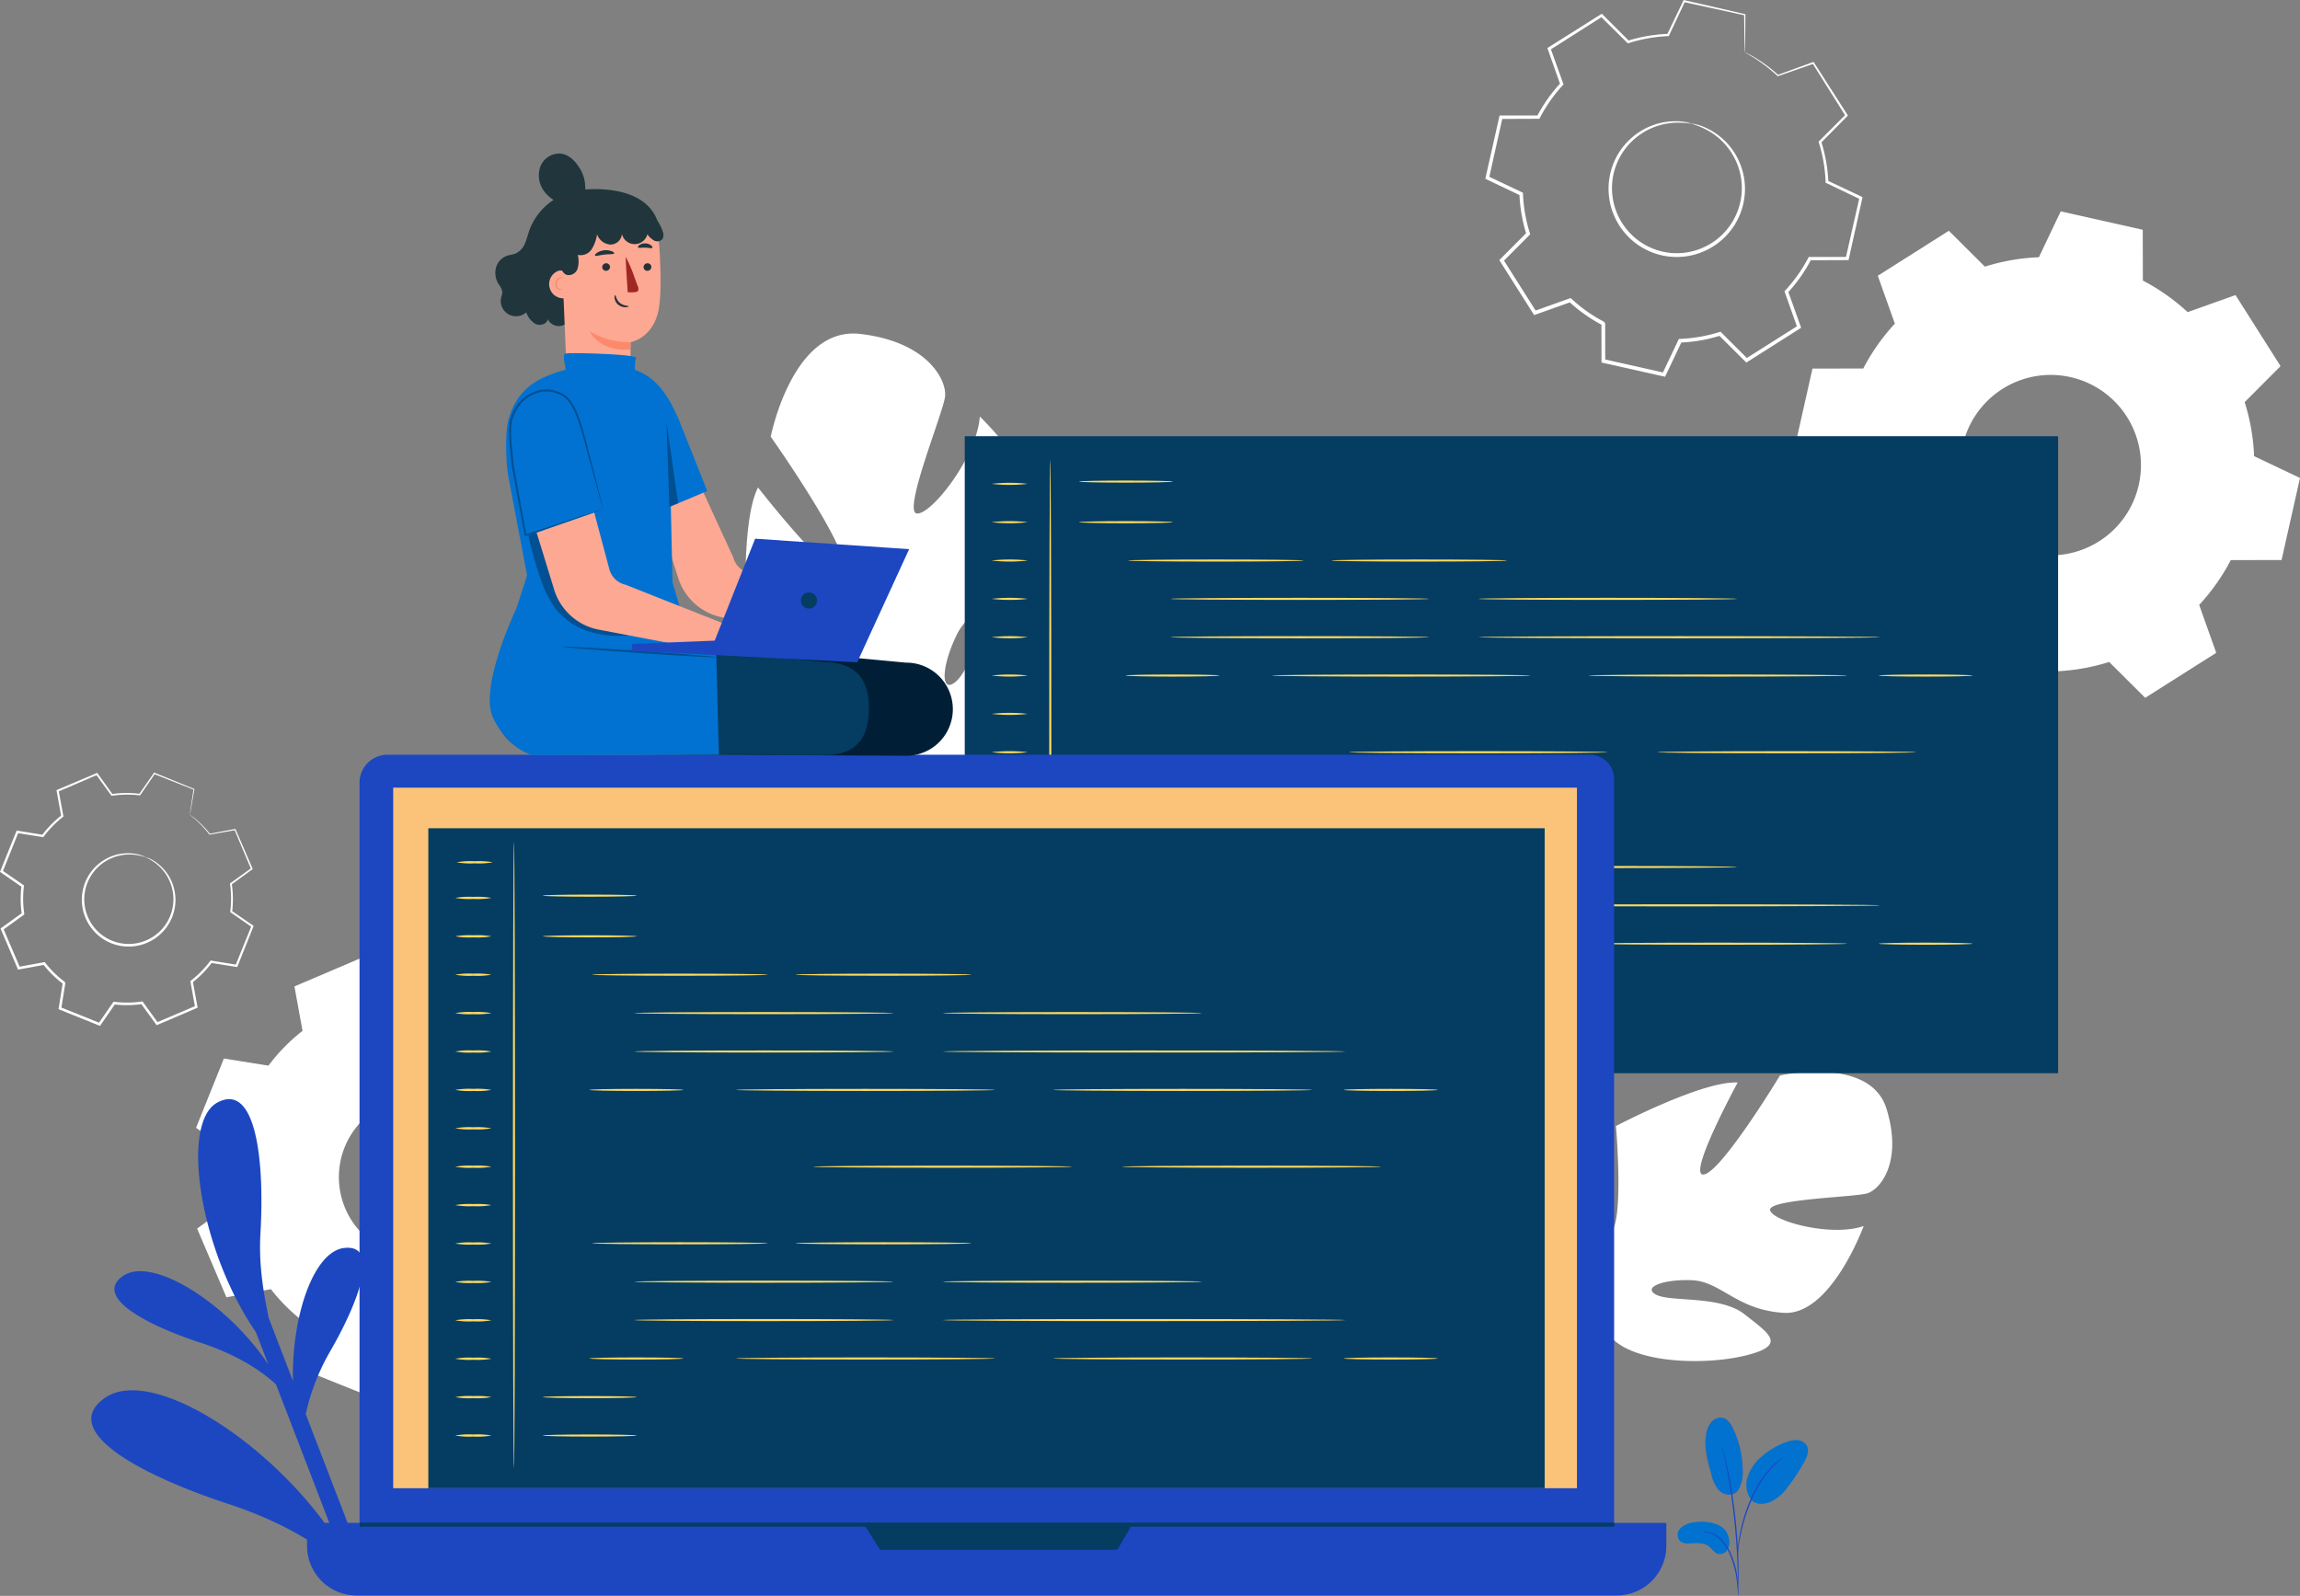 <svg xmlns="http://www.w3.org/2000/svg" width="636.643" height="441.79" viewBox="0 0 636.643 441.79">
  <rect x="0" y="0" width="636.643" height="441.79" fill="#808080" stroke="none"/>
  <g id="Grupo_3591" data-name="Grupo 3591" transform="translate(-340 -2087)">
    <path id="Caminho_3890" data-name="Caminho 3890" d="M1804.541,1054.25c14.69-11.725-2.689-37.558-2.689-37.558s-37.4-6.443-40.5-11.691,33.05-.735,33.05-.735c-3.621-11.2-28.675-32.882-28.675-32.882S1732.5,987.853,1730.786,982s30.169-13.08,30.169-13.08c-7.632-9.05-23.978-13.5-23.978-13.5-25.028-3.567-28.316,28.755-28.316,28.755s-11.64,5.458-28.321,4.04h0a43.749,43.749,0,0,0-8.178-.391l1.23,2.836c.861-.1,1.707-.161,2.535-.185a.018.018,0,0,1,.015,0h.036c.522,0,1.267.013,2.178.032h.008c2.072.13,3.579.173,4.644.151h.01c6.45.288,15.009,1.02,17.546,2.884a5.99,5.99,0,0,1,1.037-1.171l-1.037,1.171c-8.3,9.365.492,34.391,9.13,46.712s9.9,4.772,12.93-5.194-5.214-24.517-4.741-30.077,5.757-.024,8.972,9.292-3.846,17.734,1.082,32.9,37.133,14.385,37.133,14.385c-7.481-8.7-9.75-29.141-6.583-31.338s14.4,24.654,17.241,28.364S1789.85,1065.975,1804.541,1054.25Z" transform="translate(1108.534 4200.905) rotate(-135)" fill="#fff"/>
    <path id="Caminho_3891" data-name="Caminho 3891" d="M1776.094,598.462c-4.549-14.727-29.475-9.2-29.475-9.2s-16.123,26.617-21.057,27.41,9.341-25.448,9.341-25.448c-9.635-.592-33.692,12.037-33.692,12.037s2.614,30.3-2.363,29.856-.946-26.948-.946-26.948c-9.195,3.114-17.487,14.259-17.487,14.259-10.221,18.036,13.466,30.23,13.466,30.23s.679,10.521-5.4,22.829h0a35.863,35.863,0,0,0-2.749,6.125l2.533-.089q.275-1.03.618-1.991a.015.015,0,0,1,0-.011l.01-.028c.16-.4.39-.963.677-1.653v0s0,0,0,0c.721-1.542,1.2-2.68,1.507-3.5a.029.029,0,0,0,0-.008c2.152-4.838,5.276-11.152,7.458-12.53a4.9,4.9,0,0,1-.583-1.143l.583,1.143c4.663,9.14,26.4,9.928,38.392,7.026s6.608-6.124-.091-11.426-20.277-3.365-24.379-5.392,1.706-4.4,9.781-4.065,12.385,8.249,25.438,9.031,22.106-24.036,22.106-24.036c-8.885,3.1-25.166-1.288-25.894-4.363s23.133-3.6,26.818-4.663S1780.642,613.189,1776.094,598.462Z" transform="translate(-913.914 1795.464)" fill="#fff"/>
    <g id="Grupo_1646" data-name="Grupo 1646" transform="translate(232.874 2039.199)">
      <g id="Background_Complete" data-name="Background Complete" transform="translate(86.126 47.801)">
        <g id="Grupo_1127" data-name="Grupo 1127" transform="translate(432.12)">
          <g id="Grupo_1117" data-name="Grupo 1117" transform="translate(85.466 58.507)">
            <g id="Grupo_1116" data-name="Grupo 1116">
              <g id="Grupo_1115" data-name="Grupo 1115">
                <path id="Caminho_1348" data-name="Caminho 1348" d="M647.6,119.515A57.131,57.131,0,0,1,660,128.254l13.255-4.719,12.46,19.666-9.928,9.971a57.053,57.053,0,0,1,2.605,14.954l12.706,6.034L686,196.875l-14.064.031a56.9,56.9,0,0,1-8.743,12.406l4.719,13.257-19.663,12.459-9.973-9.927a57.1,57.1,0,0,1-14.954,2.6l-6.033,12.706-22.718-5.094-.03-14.066a56.979,56.979,0,0,1-12.406-8.74l-13.258,4.719-12.46-19.666,9.931-9.972a57.183,57.183,0,0,1-2.6-14.951l-12.7-6.035,5.1-22.715,14.064-.03a56.938,56.938,0,0,1,8.743-12.409l-4.719-13.257,19.663-12.459,9.973,9.929a57,57,0,0,1,14.954-2.6l6.032-12.7,22.716,5.094.033,14.066Zm-20.028,26.73a24.974,24.974,0,1,0,18.9,29.834A24.973,24.973,0,0,0,627.568,146.245Z" transform="translate(-551.043 -100.354)" fill="#fff" fill-rule="evenodd"/>
              </g>
            </g>
          </g>
          <g id="Grupo_1126" data-name="Grupo 1126">
            <g id="Grupo_1121" data-name="Grupo 1121" transform="translate(34.115 33.561)">
              <g id="Grupo_1120" data-name="Grupo 1120">
                <g id="Grupo_1119" data-name="Grupo 1119">
                  <g id="Grupo_1118" data-name="Grupo 1118">
                    <path id="Caminho_1349" data-name="Caminho 1349" d="M527.864,78.575a13.926,13.926,0,0,1,4.36,1.364,18.359,18.359,0,0,1,8.687,8.793,18.572,18.572,0,0,1,1.772,8.493,18.861,18.861,0,0,1-2.921,9.521,18.9,18.9,0,0,1-8.34,7.167,18.812,18.812,0,0,1-21.866-4.9,18.906,18.906,0,0,1-4.482-10.044,18.88,18.88,0,0,1,1.426-9.858,18.576,18.576,0,0,1,5.231-6.921,18.354,18.354,0,0,1,11.609-4.239,13.93,13.93,0,0,1,4.523.628c-.02.13-1.612-.321-4.512-.216a18.382,18.382,0,0,0-11.14,4.4,18.016,18.016,0,0,0-6.171,16.084,18.012,18.012,0,0,0,4.3,9.486,17.862,17.862,0,0,0,20.667,4.635,18.008,18.008,0,0,0,7.934-6.742,18.012,18.012,0,0,0,1.29-17.177,18.368,18.368,0,0,0-8.193-8.737C529.459,78.973,527.827,78.7,527.864,78.575Z" transform="translate(-504.917 -77.947)" fill="#fff"/>
                  </g>
                </g>
              </g>
            </g>
            <g id="Grupo_1125" data-name="Grupo 1125">
              <g id="Grupo_1124" data-name="Grupo 1124">
                <g id="Grupo_1123" data-name="Grupo 1123">
                  <g id="Grupo_1122" data-name="Grupo 1122">
                    <path id="Caminho_1350" data-name="Caminho 1350" d="M546.122,62.257a3.938,3.938,0,0,1-.04-.647c-.011-.483-.027-1.129-.046-1.966-.026-1.8-.061-4.4-.108-7.771l.131.164-16.791-3.664.3-.147-4.415,9.4-.079.169-.189.008a42.045,42.045,0,0,0-10.947,1.943l-.2.065-.15-.149-7.382-7.309.468.05-14.495,9.231.169-.491,3.5,9.78.089.248-.18.2a41.78,41.78,0,0,0-6.37,9.073l-.126.245h-.278l-10.383.037.459-.368c-1.174,5.269-2.441,10.951-3.741,16.775l-.269-.552,9.383,4.446.275.129.012.305a41.925,41.925,0,0,0,1.908,10.9l.094.3-.219.22-7.327,7.366.07-.642,9.2,14.514-.62-.214,9.787-3.486.3-.108.235.218a41.66,41.66,0,0,0,9.035,6.366l0,0h0c.128.21-.282-.466.287.47v.645l0,.654,0,1.3.006,2.6q.005,2.6.01,5.177l-.413-.513L523.864,151l-.587.286q2.251-4.736,4.458-9.378l.135-.284.314-.012a41.647,41.647,0,0,0,10.906-1.89l.3-.094.219.219,7.357,7.334-.626-.068,14.525-9.184-.2.574q-1.768-4.983-3.472-9.791l-.1-.272.195-.209a41.71,41.71,0,0,0,6.4-9.049l.129-.246h.276l10.382,0-.427.343c1.336-5.9,2.6-11.462,3.8-16.762l.222.454L568.7,98.487l-.208-.1-.009-.229A41.91,41.91,0,0,0,566.6,87.209l-.063-.2.148-.147,7.354-7.337L574,79.91l-9.135-14.558.279.1-9.808,3.42-.1.035-.075-.07A43.683,43.683,0,0,0,548.5,63.7L546.71,62.62a4.388,4.388,0,0,1-.588-.363,5.277,5.277,0,0,1,.631.285c.41.21,1.03.53,1.834,1a40.714,40.714,0,0,1,6.809,5.038l-.173-.036L564.987,65l.178-.065.1.161c2.617,4.09,5.674,8.87,9.261,14.478l.135.209-.177.178-7.3,7.386.085-.35a42.482,42.482,0,0,1,1.972,11.13l-.217-.328,9.392,4.432.292.138-.07.316c-1.179,5.3-2.418,10.876-3.73,16.777l-.076.343h-.353l-10.383.041.4-.246a42.584,42.584,0,0,1-6.512,9.27l.1-.481q1.717,4.8,3.5,9.782l.13.365-.328.209-14.507,9.212-.34.215-.286-.284-7.368-7.323.516.126a42.624,42.624,0,0,1-11.174,1.95l.449-.3-4.449,9.383-.179.377-.409-.091-16.773-3.756-.412-.092v-.422q-.007-2.578-.011-5.178l-.006-2.6,0-1.3v-1.3c.569.935.156.258.283.466h0l0,0a42.641,42.641,0,0,1-9.266-6.529l.536.11-9.788,3.481-.4.141-.225-.355-9.191-14.523-.221-.35.292-.294c2.532-2.538,5.039-5.052,7.335-7.357l-.125.514a42.869,42.869,0,0,1-1.937-11.171l.287.433-9.374-4.464-.356-.169.087-.383c1.313-5.82,2.593-11.5,3.781-16.766l.084-.368h.376l10.384-.007-.4.246a42.592,42.592,0,0,1,6.538-9.247l-.091.443c-1.211-3.422-2.392-6.762-3.465-9.794l-.111-.315.281-.177,14.537-9.165.256-.16.213.213,7.341,7.35-.35-.085a42.486,42.486,0,0,1,11.132-1.9l-.268.177c1.619-3.372,3.13-6.525,4.492-9.362l.094-.195.207.048,16.748,3.859.134.031,0,.134c-.03,3.341-.055,5.916-.071,7.7-.016.848-.028,1.5-.037,1.992A5.122,5.122,0,0,1,546.122,62.257Z" transform="translate(-474.274 -47.801)" fill="#fff"/>
                  </g>
                </g>
              </g>
            </g>
          </g>
        </g>
        <g id="Grupo_1143" data-name="Grupo 1143" transform="translate(21 213.88)">
          <g id="Grupo_1139" data-name="Grupo 1139">
            <g id="Grupo_1130" data-name="Grupo 1130" transform="translate(0.414 0.227)">
              <g id="Grupo_1129" data-name="Grupo 1129">
                <g id="Grupo_1128" data-name="Grupo 1128">
                  <path id="Caminho_1351" data-name="Caminho 1351" d="M138.633,282.1a28.912,28.912,0,0,1,5.5,5.382l7.015-1.28,4.631,10.852L150,301.232a28.959,28.959,0,0,1,.085,7.693l5.865,4.053-4.4,10.948-7.038-1.131a28.857,28.857,0,0,1-5.384,5.5l1.28,7.016-10.851,4.631-4.179-5.778a28.96,28.96,0,0,1-7.693.083l-4.052,5.865-10.95-4.4,1.131-7.039a28.885,28.885,0,0,1-5.5-5.383l-7.017,1.28-4.63-10.852,5.779-4.179a29,29,0,0,1-.085-7.692L86.5,297.791l4.4-10.949,7.039,1.131a28.824,28.824,0,0,1,5.384-5.5l-1.281-7.017,10.851-4.63,4.179,5.779a28.913,28.913,0,0,1,7.693-.085l4.052-5.864,10.949,4.4-1.13,7.039Zm-12.2,11.74a12.658,12.658,0,1,0,7.027,16.464A12.657,12.657,0,0,0,126.437,293.839Z" transform="translate(-86.498 -270.661)" fill="none"/>
                </g>
              </g>
            </g>
            <g id="Grupo_1134" data-name="Grupo 1134" transform="translate(22.647 22.325)">
              <g id="Grupo_1133" data-name="Grupo 1133">
                <g id="Grupo_1132" data-name="Grupo 1132">
                  <g id="Grupo_1131" data-name="Grupo 1131">
                    <path id="Caminho_1352" data-name="Caminho 1352" d="M124.175,291.59a9.565,9.565,0,0,1,2.8,1.406,12.591,12.591,0,0,1,4.916,6.916,12.757,12.757,0,0,1,.265,5.951,12.953,12.953,0,0,1-3.03,6.129,12.959,12.959,0,0,1-6.441,3.937,12.913,12.913,0,0,1-14.276-5.735,12.977,12.977,0,0,1-1.928-7.3,12.958,12.958,0,0,1,2.053-6.523,12.761,12.761,0,0,1,4.308-4.114,12.6,12.6,0,0,1,8.334-1.591,9.552,9.552,0,0,1,3,.924c-.027.086-1.057-.4-3.034-.645a12.618,12.618,0,0,0-8.033,1.753,12.359,12.359,0,0,0-5.955,10.217,12.364,12.364,0,0,0,1.865,6.9,12.263,12.263,0,0,0,13.493,5.421,12.373,12.373,0,0,0,6.12-3.693,12.364,12.364,0,0,0,2.77-11.5,12.61,12.61,0,0,0-4.588-6.824C125.212,292.036,124.136,291.671,124.175,291.59Z" transform="translate(-106.468 -290.51)" fill="#fff"/>
                  </g>
                </g>
              </g>
            </g>
            <g id="Grupo_1138" data-name="Grupo 1138">
              <g id="Grupo_1137" data-name="Grupo 1137">
                <g id="Grupo_1136" data-name="Grupo 1136">
                  <g id="Grupo_1135" data-name="Grupo 1135">
                    <path id="Caminho_1353" data-name="Caminho 1353" d="M138.675,282.122a2.782,2.782,0,0,1,.045-.443l.186-1.337c.183-1.225.444-2.988.785-5.278l.071.126-10.974-4.335.219-.066-4.028,5.88-.072.106-.129-.016a28.881,28.881,0,0,0-7.633.109l-.142.021-.085-.118-4.2-5.767.312.086-10.84,4.657.169-.315c.4,2.172.842,4.562,1.295,7.014l.032.179-.144.112a28.7,28.7,0,0,0-5.317,5.445l-.112.152-.188-.03-7.04-1.121.352-.2c-1.377,3.44-2.862,7.151-4.385,10.954l-.121-.4,5.867,4.048.173.118-.026.208a28.762,28.762,0,0,0,.09,7.6l.031.21-.174.126-5.777,4.183.119-.427c1.467,3.434,3.04,7.117,4.636,10.85l-.4-.214,7.017-1.283.216-.039.135.173a28.556,28.556,0,0,0,5.421,5.312l0,0h0c.063.156-.14-.348.143.35v.007l0,.013,0,.029-.009.055-.018.111-.036.222-.071.443-.143.885-.284,1.765q-.282,1.762-.563,3.509l-.223-.394,10.948,4.4-.43.129,4.055-5.863.124-.178.214.027a28.578,28.578,0,0,0,7.6-.078l.212-.031.125.173,4.175,5.782-.416-.116,10.856-4.62-.2.367q-.648-3.572-1.272-7.017l-.036-.195.156-.121a28.6,28.6,0,0,0,5.332-5.425l.115-.154.187.031,7.036,1.142-.327.185L155.73,312.9l.1.333-5.855-4.068-.13-.09.02-.156a28.77,28.77,0,0,0-.063-7.626l-.02-.145.117-.084,5.792-4.159-.071.257-4.583-10.872.178.1-7.023,1.236-.071.013-.042-.056a30.046,30.046,0,0,0-3.952-4.217c-.47-.4-.828-.7-1.092-.926a3.013,3.013,0,0,1-.358-.311,3.29,3.29,0,0,1,.4.263c.255.188.64.473,1.132.883a27.96,27.96,0,0,1,4.058,4.164l-.112-.042,7.007-1.326.127-.025.052.12,4.678,10.832.068.157-.139.1-5.765,4.2.1-.228a29.17,29.17,0,0,1,.107,7.758l-.11-.246,5.875,4.039.183.126-.082.207-4.377,10.957-.09.224-.238-.039-7.04-1.118.3-.122a29.22,29.22,0,0,1-5.436,5.564l.12-.315q.633,3.445,1.29,7.014l.048.263-.246.106-10.846,4.641-.255.109-.163-.225q-2.062-2.849-4.184-5.775l.335.141a29.238,29.238,0,0,1-7.786.089l.336-.15-4.049,5.866-.164.237-.267-.108-10.95-4.4-.269-.108.046-.286q.281-1.747.563-3.509l.284-1.766.142-.885.071-.443.036-.222.018-.11.009-.056,0-.028,0-.014v-.007c.282.7.077.193.14.348h0l0,0a29.308,29.308,0,0,1-5.558-5.447l.351.134-7.017,1.279-.284.052-.114-.265c-1.591-3.735-3.162-7.418-4.626-10.855l-.112-.263.23-.166,5.782-4.176-.141.335a29.44,29.44,0,0,1-.08-7.784l.147.326-5.859-4.059-.223-.155.1-.249c1.531-3.8,3.026-7.506,4.412-10.944l.1-.24.255.041,7.036,1.141-.3.121a29.233,29.233,0,0,1,5.451-5.544l-.111.291c-.443-2.453-.875-4.846-1.267-7.018l-.041-.226.21-.089,10.861-4.606.191-.081.12.168,4.164,5.79-.227-.1a29.132,29.132,0,0,1,7.752-.06l-.2.09,4.076-5.847.085-.122.136.056,10.922,4.462.087.036-.016.09c-.39,2.261-.689,4-.9,5.211-.1.573-.185,1.016-.245,1.346A3.407,3.407,0,0,1,138.675,282.122Z" transform="translate(-86.126 -270.457)" fill="#fff"/>
                  </g>
                </g>
              </g>
            </g>
          </g>
          <g id="Grupo_1142" data-name="Grupo 1142" transform="translate(54.266 50.787)">
            <g id="Grupo_1141" data-name="Grupo 1141">
              <g id="Grupo_1140" data-name="Grupo 1140">
                <path id="Caminho_1354" data-name="Caminho 1354" d="M226.233,336.12a50.742,50.742,0,0,1,9.629,9.432l12.294-2.244,8.115,19.018-10.126,7.324a50.645,50.645,0,0,1,.149,13.48l10.278,7.1-7.711,19.185-12.334-1.979a50.594,50.594,0,0,1-9.435,9.629l2.245,12.3-19.016,8.115L203,427.352a50.7,50.7,0,0,1-13.481.146l-7.1,10.278-19.189-7.708,1.982-12.335a50.617,50.617,0,0,1-9.629-9.433l-12.3,2.244-8.116-19.018,10.129-7.324a50.731,50.731,0,0,1-.148-13.479l-10.276-7.1,7.708-19.186,12.334,1.981a50.627,50.627,0,0,1,9.434-9.63l-2.244-12.3,19.016-8.116,7.324,10.128a50.655,50.655,0,0,1,13.481-.147l7.1-10.277,19.186,7.708-1.978,12.335ZM204.86,356.694a22.182,22.182,0,1,0,12.313,28.852A22.181,22.181,0,0,0,204.86,356.694Z" transform="translate(-134.87 -316.076)" fill="#fff" fill-rule="evenodd"/>
              </g>
            </g>
          </g>
        </g>
        <path id="Caminho_3895" data-name="Caminho 3895" d="M422.2,436.012h5.058l-18.708-48.594a61.061,61.061,0,0,1,7.027-17.827c7.729-13.5,13.561-29.259,3.669-28.168-8.585.949-14.644,19.124-14.225,36.83L398.3,360.8c-1.159-5.757-2.826-13.97-2.289-23.231,1.246-21.458-1.529-42.005-11.906-36.4s-4.944,40.877,10.649,63.56l3.459,8.984c-11.076-16.729-32.213-30.33-40.335-24.471-8.071,5.824,6.821,13.6,21.61,18.436,11.256,3.68,17.782,8.668,20.838,11.526l16.336,42.431c-17.612-26.439-51-47.874-63.849-38.6C340,392.265,363.636,404.6,387.1,412.276c17.731,5.8,28.07,13.645,32.965,18.194Z" transform="translate(-302.925 4.054)" fill="#1c47c1"/>
      </g>
      <g id="Screen" transform="translate(374.173 168.562)">
        <g id="Grupo_1272" data-name="Grupo 1272">
          <g id="Grupo_1145" data-name="Grupo 1145">
            <g id="Grupo_1144" data-name="Grupo 1144">
              <rect id="Retângulo_220" data-name="Retângulo 220" width="302.641" height="176.341" fill="#043c62"/>
            </g>
          </g>
          <g id="Grupo_1148" data-name="Grupo 1148" transform="translate(23.38 6.394)">
            <g id="Grupo_1147" data-name="Grupo 1147">
              <g id="Grupo_1146" data-name="Grupo 1146">
                <path id="Caminho_1355" data-name="Caminho 1355" d="M366.152,323.088c-.16,0-.289-36.06-.289-80.532,0-44.488.129-80.54.289-80.54s.291,36.052.291,80.54C366.443,287.028,366.313,323.088,366.152,323.088Z" transform="translate(-365.863 -162.017)" fill="#ffda60"/>
              </g>
            </g>
          </g>
          <g id="Grupo_1151" data-name="Grupo 1151" transform="translate(7.423 12.898)">
            <g id="Grupo_1150" data-name="Grupo 1150">
              <g id="Grupo_1149" data-name="Grupo 1149">
                <path id="Caminho_1356" data-name="Caminho 1356" d="M361.554,168.148a43.371,43.371,0,0,1-10.024,0,43.537,43.537,0,0,1,10.024,0Z" transform="translate(-351.53 -167.859)" fill="#ffda60"/>
              </g>
            </g>
          </g>
          <g id="Grupo_1154" data-name="Grupo 1154" transform="translate(7.423 23.511)">
            <g id="Grupo_1153" data-name="Grupo 1153">
              <g id="Grupo_1152" data-name="Grupo 1152">
                <path id="Caminho_1357" data-name="Caminho 1357" d="M361.554,177.683a43.539,43.539,0,0,1-10.024,0,43.371,43.371,0,0,1,10.024,0Z" transform="translate(-351.53 -177.392)" fill="#ffda60"/>
              </g>
            </g>
          </g>
          <g id="Grupo_1157" data-name="Grupo 1157" transform="translate(7.423 34.125)">
            <g id="Grupo_1156" data-name="Grupo 1156">
              <g id="Grupo_1155" data-name="Grupo 1155">
                <path id="Caminho_1358" data-name="Caminho 1358" d="M361.554,187.215a43.539,43.539,0,0,1-10.024,0,43.534,43.534,0,0,1,10.024,0Z" transform="translate(-351.53 -186.926)" fill="#ffda60"/>
              </g>
            </g>
          </g>
          <g id="Grupo_1160" data-name="Grupo 1160" transform="translate(7.423 44.738)">
            <g id="Grupo_1159" data-name="Grupo 1159">
              <g id="Grupo_1158" data-name="Grupo 1158">
                <path id="Caminho_1359" data-name="Caminho 1359" d="M361.554,196.748a43.371,43.371,0,0,1-10.024,0,43.539,43.539,0,0,1,10.024,0Z" transform="translate(-351.53 -196.459)" fill="#ffda60"/>
              </g>
            </g>
          </g>
          <g id="Grupo_1163" data-name="Grupo 1163" transform="translate(7.423 55.351)">
            <g id="Grupo_1162" data-name="Grupo 1162">
              <g id="Grupo_1161" data-name="Grupo 1161">
                <path id="Caminho_1360" data-name="Caminho 1360" d="M361.554,206.283a43.537,43.537,0,0,1-10.024,0,43.373,43.373,0,0,1,10.024,0Z" transform="translate(-351.53 -205.992)" fill="#ffda60"/>
              </g>
            </g>
          </g>
          <g id="Grupo_1166" data-name="Grupo 1166" transform="translate(7.423 65.965)">
            <g id="Grupo_1165" data-name="Grupo 1165">
              <g id="Grupo_1164" data-name="Grupo 1164">
                <path id="Caminho_1361" data-name="Caminho 1361" d="M361.554,215.815a43.373,43.373,0,0,1-10.024,0,43.537,43.537,0,0,1,10.024,0Z" transform="translate(-351.53 -215.526)" fill="#ffda60"/>
              </g>
            </g>
          </g>
          <g id="Grupo_1169" data-name="Grupo 1169" transform="translate(7.423 76.578)">
            <g id="Grupo_1168" data-name="Grupo 1168">
              <g id="Grupo_1167" data-name="Grupo 1167">
                <path id="Caminho_1362" data-name="Caminho 1362" d="M361.554,225.35a43.537,43.537,0,0,1-10.024,0,43.373,43.373,0,0,1,10.024,0Z" transform="translate(-351.53 -225.059)" fill="#ffda60"/>
              </g>
            </g>
          </g>
          <g id="Grupo_1172" data-name="Grupo 1172" transform="translate(7.423 87.192)">
            <g id="Grupo_1171" data-name="Grupo 1171">
              <g id="Grupo_1170" data-name="Grupo 1170">
                <path id="Caminho_1363" data-name="Caminho 1363" d="M361.554,234.882a43.537,43.537,0,0,1-10.024,0,43.537,43.537,0,0,1,10.024,0Z" transform="translate(-351.53 -234.593)" fill="#ffda60"/>
              </g>
            </g>
          </g>
          <g id="Grupo_1175" data-name="Grupo 1175" transform="translate(7.423 97.805)">
            <g id="Grupo_1174" data-name="Grupo 1174">
              <g id="Grupo_1173" data-name="Grupo 1173">
                <path id="Caminho_1364" data-name="Caminho 1364" d="M361.554,244.415a43.369,43.369,0,0,1-10.024,0,43.541,43.541,0,0,1,10.024,0Z" transform="translate(-351.53 -244.126)" fill="#ffda60"/>
              </g>
            </g>
          </g>
          <g id="Grupo_1178" data-name="Grupo 1178" transform="translate(7.423 108.418)">
            <g id="Grupo_1177" data-name="Grupo 1177">
              <g id="Grupo_1176" data-name="Grupo 1176">
                <path id="Caminho_1365" data-name="Caminho 1365" d="M361.554,253.95a43.537,43.537,0,0,1-10.024,0,43.373,43.373,0,0,1,10.024,0Z" transform="translate(-351.53 -253.659)" fill="#ffda60"/>
              </g>
            </g>
          </g>
          <g id="Grupo_1181" data-name="Grupo 1181" transform="translate(7.423 119.032)">
            <g id="Grupo_1180" data-name="Grupo 1180">
              <g id="Grupo_1179" data-name="Grupo 1179">
                <path id="Caminho_1366" data-name="Caminho 1366" d="M361.554,263.482a43.373,43.373,0,0,1-10.024,0,43.537,43.537,0,0,1,10.024,0Z" transform="translate(-351.53 -263.193)" fill="#ffda60"/>
              </g>
            </g>
          </g>
          <g id="Grupo_1184" data-name="Grupo 1184" transform="translate(7.423 129.645)">
            <g id="Grupo_1183" data-name="Grupo 1183">
              <g id="Grupo_1182" data-name="Grupo 1182">
                <path id="Caminho_1367" data-name="Caminho 1367" d="M361.554,273.017a43.537,43.537,0,0,1-10.024,0,43.373,43.373,0,0,1,10.024,0Z" transform="translate(-351.53 -272.726)" fill="#ffda60"/>
              </g>
            </g>
          </g>
          <g id="Grupo_1187" data-name="Grupo 1187" transform="translate(7.423 140.259)">
            <g id="Grupo_1186" data-name="Grupo 1186">
              <g id="Grupo_1185" data-name="Grupo 1185">
                <path id="Caminho_1368" data-name="Caminho 1368" d="M361.554,282.549a43.537,43.537,0,0,1-10.024,0,43.541,43.541,0,0,1,10.024,0Z" transform="translate(-351.53 -282.26)" fill="#ffda60"/>
              </g>
            </g>
          </g>
          <g id="Grupo_1190" data-name="Grupo 1190" transform="translate(7.423 150.872)">
            <g id="Grupo_1189" data-name="Grupo 1189">
              <g id="Grupo_1188" data-name="Grupo 1188">
                <path id="Caminho_1369" data-name="Caminho 1369" d="M361.554,292.082a43.373,43.373,0,0,1-10.024,0,43.537,43.537,0,0,1,10.024,0Z" transform="translate(-351.53 -291.793)" fill="#ffda60"/>
              </g>
            </g>
          </g>
          <g id="Grupo_1193" data-name="Grupo 1193" transform="translate(7.423 161.486)">
            <g id="Grupo_1192" data-name="Grupo 1192">
              <g id="Grupo_1191" data-name="Grupo 1191">
                <path id="Caminho_1370" data-name="Caminho 1370" d="M361.554,301.616a43.541,43.541,0,0,1-10.024,0,43.532,43.532,0,0,1,10.024,0Z" transform="translate(-351.53 -301.327)" fill="#ffda60"/>
              </g>
            </g>
          </g>
          <g id="Grupo_1196" data-name="Grupo 1196" transform="translate(31.608 12.272)">
            <g id="Grupo_1195" data-name="Grupo 1195">
              <g id="Grupo_1194" data-name="Grupo 1194">
                <path id="Caminho_1371" data-name="Caminho 1371" d="M399.266,167.586c0,.16-5.824.289-13.005.289s-13.007-.129-13.007-.289,5.822-.289,13.007-.289S399.266,167.426,399.266,167.586Z" transform="translate(-373.254 -167.297)" fill="#ffda60"/>
              </g>
            </g>
          </g>
          <g id="Grupo_1199" data-name="Grupo 1199" transform="translate(31.608 161.486)">
            <g id="Grupo_1198" data-name="Grupo 1198">
              <g id="Grupo_1197" data-name="Grupo 1197">
                <path id="Caminho_1372" data-name="Caminho 1372" d="M399.266,301.616c0,.16-5.824.289-13.005.289s-13.007-.129-13.007-.289,5.822-.289,13.007-.289S399.266,301.456,399.266,301.616Z" transform="translate(-373.254 -301.327)" fill="#ffda60"/>
              </g>
            </g>
          </g>
          <g id="Grupo_1202" data-name="Grupo 1202" transform="translate(45.177 34.125)">
            <g id="Grupo_1201" data-name="Grupo 1201">
              <g id="Grupo_1200" data-name="Grupo 1200">
                <path id="Caminho_1373" data-name="Caminho 1373" d="M434.109,187.215c0,.16-10.9.289-24.333.289s-24.334-.129-24.334-.289,10.892-.289,24.334-.289S434.109,187.055,434.109,187.215Z" transform="translate(-385.442 -186.926)" fill="#ffda60"/>
              </g>
            </g>
          </g>
          <g id="Grupo_1205" data-name="Grupo 1205" transform="translate(101.452 34.125)">
            <g id="Grupo_1204" data-name="Grupo 1204">
              <g id="Grupo_1203" data-name="Grupo 1203">
                <path id="Caminho_1374" data-name="Caminho 1374" d="M484.657,187.215c0,.16-10.9.289-24.333.289s-24.334-.129-24.334-.289,10.892-.289,24.334-.289S484.657,187.055,484.657,187.215Z" transform="translate(-435.99 -186.926)" fill="#ffda60"/>
              </g>
            </g>
          </g>
          <g id="Grupo_1208" data-name="Grupo 1208" transform="translate(56.889 44.738)">
            <g id="Grupo_1207" data-name="Grupo 1207">
              <g id="Grupo_1206" data-name="Grupo 1206">
                <path id="Caminho_1375" data-name="Caminho 1375" d="M467.684,196.748c0,.16-16.057.291-35.86.291s-35.862-.13-35.862-.291,16.054-.289,35.862-.289S467.684,196.589,467.684,196.748Z" transform="translate(-395.962 -196.459)" fill="#ffda60"/>
              </g>
            </g>
          </g>
          <g id="Grupo_1211" data-name="Grupo 1211" transform="translate(56.889 55.351)">
            <g id="Grupo_1210" data-name="Grupo 1210">
              <g id="Grupo_1209" data-name="Grupo 1209">
                <path id="Caminho_1376" data-name="Caminho 1376" d="M467.684,206.283c0,.16-16.057.289-35.86.289s-35.862-.129-35.862-.289,16.054-.291,35.862-.291S467.684,206.122,467.684,206.283Z" transform="translate(-395.962 -205.992)" fill="#ffda60"/>
              </g>
            </g>
          </g>
          <g id="Grupo_1214" data-name="Grupo 1214" transform="translate(106.259 87.192)">
            <g id="Grupo_1213" data-name="Grupo 1213">
              <g id="Grupo_1212" data-name="Grupo 1212">
                <path id="Caminho_1377" data-name="Caminho 1377" d="M512.03,234.882c0,.16-16.057.289-35.86.289s-35.862-.129-35.862-.289,16.054-.289,35.862-.289S512.03,234.722,512.03,234.882Z" transform="translate(-440.308 -234.593)" fill="#ffda60"/>
              </g>
            </g>
          </g>
          <g id="Grupo_1217" data-name="Grupo 1217" transform="translate(84.954 65.965)">
            <g id="Grupo_1216" data-name="Grupo 1216">
              <g id="Grupo_1215" data-name="Grupo 1215">
                <path id="Caminho_1378" data-name="Caminho 1378" d="M492.894,215.815c0,.16-16.057.291-35.86.291s-35.863-.13-35.863-.291,16.054-.289,35.863-.289S492.894,215.655,492.894,215.815Z" transform="translate(-421.171 -215.526)" fill="#ffda60"/>
              </g>
            </g>
          </g>
          <g id="Grupo_1220" data-name="Grupo 1220" transform="translate(172.601 65.965)">
            <g id="Grupo_1219" data-name="Grupo 1219">
              <g id="Grupo_1218" data-name="Grupo 1218">
                <path id="Caminho_1379" data-name="Caminho 1379" d="M571.621,215.815c0,.16-16.057.291-35.859.291s-35.863-.13-35.863-.291,16.054-.289,35.863-.289S571.621,215.655,571.621,215.815Z" transform="translate(-499.899 -215.526)" fill="#ffda60"/>
              </g>
            </g>
          </g>
          <g id="Grupo_1223" data-name="Grupo 1223" transform="translate(142.12 44.738)">
            <g id="Grupo_1222" data-name="Grupo 1222">
              <g id="Grupo_1221" data-name="Grupo 1221">
                <path id="Caminho_1380" data-name="Caminho 1380" d="M544.242,196.748c0,.16-16.057.291-35.86.291s-35.862-.13-35.862-.291,16.054-.289,35.862-.289S544.242,196.589,544.242,196.748Z" transform="translate(-472.52 -196.459)" fill="#ffda60"/>
              </g>
            </g>
          </g>
          <g id="Grupo_1226" data-name="Grupo 1226" transform="translate(191.662 87.192)">
            <g id="Grupo_1225" data-name="Grupo 1225">
              <g id="Grupo_1224" data-name="Grupo 1224">
                <path id="Caminho_1381" data-name="Caminho 1381" d="M588.744,234.882c0,.16-16.057.289-35.86.289s-35.863-.129-35.863-.289,16.054-.289,35.863-.289S588.744,234.722,588.744,234.882Z" transform="translate(-517.021 -234.593)" fill="#ffda60"/>
              </g>
            </g>
          </g>
          <g id="Grupo_1229" data-name="Grupo 1229" transform="translate(142.12 55.351)">
            <g id="Grupo_1228" data-name="Grupo 1228">
              <g id="Grupo_1227" data-name="Grupo 1227">
                <path id="Caminho_1382" data-name="Caminho 1382" d="M583.892,206.283c0,.16-24.933.289-55.683.289s-55.689-.129-55.689-.289,24.928-.291,55.689-.291S583.892,206.122,583.892,206.283Z" transform="translate(-472.52 -205.992)" fill="#ffda60"/>
              </g>
            </g>
          </g>
          <g id="Grupo_1232" data-name="Grupo 1232" transform="translate(31.608 23.511)">
            <g id="Grupo_1231" data-name="Grupo 1231">
              <g id="Grupo_1230" data-name="Grupo 1230">
                <path id="Caminho_1383" data-name="Caminho 1383" d="M399.266,177.683c0,.159-5.824.289-13.005.289s-13.007-.13-13.007-.289,5.822-.291,13.007-.291S399.266,177.522,399.266,177.683Z" transform="translate(-373.254 -177.392)" fill="#ffda60"/>
              </g>
            </g>
          </g>
          <g id="Grupo_1235" data-name="Grupo 1235" transform="translate(31.608 150.872)">
            <g id="Grupo_1234" data-name="Grupo 1234">
              <g id="Grupo_1233" data-name="Grupo 1233">
                <path id="Caminho_1384" data-name="Caminho 1384" d="M399.266,292.082c0,.16-5.824.291-13.005.291s-13.007-.13-13.007-.291,5.822-.289,13.007-.289S399.266,291.923,399.266,292.082Z" transform="translate(-373.254 -291.793)" fill="#ffda60"/>
              </g>
            </g>
          </g>
          <g id="Grupo_1238" data-name="Grupo 1238" transform="translate(44.495 65.965)">
            <g id="Grupo_1237" data-name="Grupo 1237">
              <g id="Grupo_1236" data-name="Grupo 1236">
                <path id="Caminho_1385" data-name="Caminho 1385" d="M410.84,215.815c0,.16-5.822.291-13,.291s-13.007-.13-13.007-.291,5.821-.289,13.007-.289S410.84,215.655,410.84,215.815Z" transform="translate(-384.829 -215.526)" fill="#ffda60"/>
              </g>
            </g>
          </g>
          <g id="Grupo_1241" data-name="Grupo 1241" transform="translate(252.965 65.965)">
            <g id="Grupo_1240" data-name="Grupo 1240">
              <g id="Grupo_1239" data-name="Grupo 1239">
                <path id="Caminho_1386" data-name="Caminho 1386" d="M598.1,215.815c0,.16-5.824.291-13.005.291s-13.006-.13-13.006-.291,5.822-.289,13.006-.289S598.1,215.655,598.1,215.815Z" transform="translate(-572.086 -215.526)" fill="#ffda60"/>
              </g>
            </g>
          </g>
          <g id="Grupo_1244" data-name="Grupo 1244" transform="translate(45.177 108.355)">
            <g id="Grupo_1243" data-name="Grupo 1243">
              <g id="Grupo_1242" data-name="Grupo 1242">
                <path id="Caminho_1387" data-name="Caminho 1387" d="M434.109,253.894c0,.159-10.9.289-24.333.289s-24.334-.13-24.334-.289,10.892-.291,24.334-.291S434.109,253.733,434.109,253.894Z" transform="translate(-385.442 -253.603)" fill="#ffda60"/>
              </g>
            </g>
          </g>
          <g id="Grupo_1247" data-name="Grupo 1247" transform="translate(101.452 108.355)">
            <g id="Grupo_1246" data-name="Grupo 1246">
              <g id="Grupo_1245" data-name="Grupo 1245">
                <path id="Caminho_1388" data-name="Caminho 1388" d="M484.657,253.894c0,.159-10.9.289-24.333.289s-24.334-.13-24.334-.289,10.892-.291,24.334-.291S484.657,253.733,484.657,253.894Z" transform="translate(-435.99 -253.603)" fill="#ffda60"/>
              </g>
            </g>
          </g>
          <g id="Grupo_1250" data-name="Grupo 1250" transform="translate(56.889 118.969)">
            <g id="Grupo_1249" data-name="Grupo 1249">
              <g id="Grupo_1248" data-name="Grupo 1248">
                <path id="Caminho_1389" data-name="Caminho 1389" d="M467.684,263.426c0,.16-16.057.291-35.86.291s-35.862-.13-35.862-.291,16.054-.289,35.862-.289S467.684,263.266,467.684,263.426Z" transform="translate(-395.962 -263.137)" fill="#ffda60"/>
              </g>
            </g>
          </g>
          <g id="Grupo_1253" data-name="Grupo 1253" transform="translate(56.889 129.582)">
            <g id="Grupo_1252" data-name="Grupo 1252">
              <g id="Grupo_1251" data-name="Grupo 1251">
                <path id="Caminho_1390" data-name="Caminho 1390" d="M467.684,272.961c0,.159-16.057.289-35.86.289s-35.862-.13-35.862-.289,16.054-.291,35.862-.291S467.684,272.8,467.684,272.961Z" transform="translate(-395.962 -272.67)" fill="#ffda60"/>
              </g>
            </g>
          </g>
          <g id="Grupo_1256" data-name="Grupo 1256" transform="translate(84.954 140.197)">
            <g id="Grupo_1255" data-name="Grupo 1255">
              <g id="Grupo_1254" data-name="Grupo 1254">
                <path id="Caminho_1391" data-name="Caminho 1391" d="M492.894,282.493c0,.16-16.057.289-35.86.289s-35.863-.129-35.863-.289,16.054-.289,35.863-.289S492.894,282.333,492.894,282.493Z" transform="translate(-421.171 -282.204)" fill="#ffda60"/>
              </g>
            </g>
          </g>
          <g id="Grupo_1259" data-name="Grupo 1259" transform="translate(172.601 140.197)">
            <g id="Grupo_1258" data-name="Grupo 1258">
              <g id="Grupo_1257" data-name="Grupo 1257">
                <path id="Caminho_1392" data-name="Caminho 1392" d="M571.621,282.493c0,.16-16.057.289-35.859.289s-35.863-.129-35.863-.289,16.054-.289,35.863-.289S571.621,282.333,571.621,282.493Z" transform="translate(-499.899 -282.204)" fill="#ffda60"/>
              </g>
            </g>
          </g>
          <g id="Grupo_1262" data-name="Grupo 1262" transform="translate(142.12 118.969)">
            <g id="Grupo_1261" data-name="Grupo 1261">
              <g id="Grupo_1260" data-name="Grupo 1260">
                <path id="Caminho_1393" data-name="Caminho 1393" d="M544.242,263.426c0,.16-16.057.291-35.86.291s-35.862-.13-35.862-.291,16.054-.289,35.862-.289S544.242,263.266,544.242,263.426Z" transform="translate(-472.52 -263.137)" fill="#ffda60"/>
              </g>
            </g>
          </g>
          <g id="Grupo_1265" data-name="Grupo 1265" transform="translate(142.12 129.582)">
            <g id="Grupo_1264" data-name="Grupo 1264">
              <g id="Grupo_1263" data-name="Grupo 1263">
                <path id="Caminho_1394" data-name="Caminho 1394" d="M583.892,272.961c0,.159-24.933.289-55.683.289s-55.689-.13-55.689-.289,24.928-.291,55.689-.291S583.892,272.8,583.892,272.961Z" transform="translate(-472.52 -272.67)" fill="#ffda60"/>
              </g>
            </g>
          </g>
          <g id="Grupo_1268" data-name="Grupo 1268" transform="translate(44.495 140.197)">
            <g id="Grupo_1267" data-name="Grupo 1267">
              <g id="Grupo_1266" data-name="Grupo 1266">
                <path id="Caminho_1395" data-name="Caminho 1395" d="M410.84,282.493c0,.16-5.822.289-13,.289s-13.007-.129-13.007-.289,5.821-.289,13.007-.289S410.84,282.333,410.84,282.493Z" transform="translate(-384.829 -282.204)" fill="#ffda60"/>
              </g>
            </g>
          </g>
          <g id="Grupo_1271" data-name="Grupo 1271" transform="translate(252.965 140.197)">
            <g id="Grupo_1270" data-name="Grupo 1270">
              <g id="Grupo_1269" data-name="Grupo 1269">
                <path id="Caminho_1396" data-name="Caminho 1396" d="M598.1,282.493c0,.16-5.824.289-13.005.289s-13.006-.129-13.006-.289,5.822-.289,13.006-.289S598.1,282.333,598.1,282.493Z" transform="translate(-572.086 -282.204)" fill="#ffda60"/>
              </g>
            </g>
          </g>
        </g>
      </g>
      <g id="Device" transform="translate(192.121 256.732)">
        <g id="Grupo_1426" data-name="Grupo 1426">
          <g id="Grupo_1289" data-name="Grupo 1289">
            <g id="Grupo_1276" data-name="Grupo 1276" transform="translate(14.522)">
              <g id="Grupo_1275" data-name="Grupo 1275">
                <g id="Grupo_1274" data-name="Grupo 1274">
                  <g id="Grupo_1273" data-name="Grupo 1273">
                    <path id="Retângulo_221" data-name="Retângulo 221" d="M7.751,0H340.535a6.74,6.74,0,0,1,6.74,6.74V215.082a14.567,14.567,0,0,1-14.567,14.567H14.567A14.567,14.567,0,0,1,0,215.082V7.751A7.751,7.751,0,0,1,7.751,0Z" fill="#1c47c1"/>
                  </g>
                </g>
              </g>
            </g>
            <g id="Grupo_1280" data-name="Grupo 1280" transform="translate(0 212.665)">
              <g id="Grupo_1279" data-name="Grupo 1279">
                <g id="Grupo_1278" data-name="Grupo 1278">
                  <g id="Grupo_1277" data-name="Grupo 1277">
                    <path id="Retângulo_222" data-name="Retângulo 222" d="M0,0H376.246a0,0,0,0,1,0,0V6.372a13.721,13.721,0,0,1-13.721,13.721H13.721A13.721,13.721,0,0,1,0,6.372V0A0,0,0,0,1,0,0Z" fill="#1c47c1"/>
                  </g>
                </g>
              </g>
            </g>
            <g id="Grupo_1284" data-name="Grupo 1284" transform="translate(23.844 9.124)">
              <g id="Grupo_1283" data-name="Grupo 1283">
                <g id="Grupo_1282" data-name="Grupo 1282">
                  <g id="Grupo_1281" data-name="Grupo 1281">
                    <rect id="Retângulo_223" data-name="Retângulo 223" width="327.66" height="193.935" fill="#fbc379"/>
                  </g>
                </g>
              </g>
            </g>
            <g id="Grupo_1288" data-name="Grupo 1288" transform="translate(153.926 212.665)">
              <g id="Grupo_1287" data-name="Grupo 1287">
                <g id="Grupo_1286" data-name="Grupo 1286">
                  <g id="Grupo_1285" data-name="Grupo 1285">
                    <path id="Caminho_1397" data-name="Caminho 1397" d="M319.6,426.5l4.669,7.426h65.7L394.3,426.5Z" transform="translate(-319.598 -426.496)" fill="#043c62"/>
                  </g>
                </g>
              </g>
            </g>
          </g>
          <g id="Grupo_1293" data-name="Grupo 1293" transform="translate(14.578 212.596)">
            <g id="Grupo_1292" data-name="Grupo 1292">
              <g id="Grupo_1291" data-name="Grupo 1291">
                <g id="Grupo_1290" data-name="Grupo 1290">
                  <rect id="Retângulo_224" data-name="Retângulo 224" width="347.275" height="1.107" fill="#043c62"/>
                </g>
              </g>
            </g>
          </g>
          <g id="Grupo_1425" data-name="Grupo 1425" transform="translate(33.566 20.36)">
            <g id="Grupo_1295" data-name="Grupo 1295">
              <g id="Grupo_1294" data-name="Grupo 1294">
                <rect id="Retângulo_225" data-name="Retângulo 225" width="309.007" height="182.699" fill="#043c62"/>
              </g>
            </g>
            <g id="Grupo_1298" data-name="Grupo 1298" transform="translate(23.418 3.529)">
              <g id="Grupo_1297" data-name="Grupo 1297">
                <g id="Grupo_1296" data-name="Grupo 1296">
                  <path id="Caminho_1398" data-name="Caminho 1398" d="M232.81,430.738c-.16,0-.289-38.912-.289-86.9,0-48.006.129-86.909.289-86.909s.291,38.9.291,86.909C233.1,391.827,232.971,430.738,232.81,430.738Z" transform="translate(-232.521 -256.93)" fill="#ffda60"/>
                </g>
              </g>
            </g>
            <g id="Grupo_1301" data-name="Grupo 1301" transform="translate(7.436 18.994)">
              <g id="Grupo_1300" data-name="Grupo 1300">
                <g id="Grupo_1299" data-name="Grupo 1299">
                  <path id="Caminho_1399" data-name="Caminho 1399" d="M228.2,271.11a21.931,21.931,0,0,1-5.019.291,21.937,21.937,0,0,1-5.02-.291,21.983,21.983,0,0,1,5.02-.289A21.977,21.977,0,0,1,228.2,271.11Z" transform="translate(-218.165 -270.821)" fill="#ffda60"/>
                </g>
              </g>
            </g>
            <g id="Grupo_1304" data-name="Grupo 1304" transform="translate(7.822 9.131)">
              <g id="Grupo_1303" data-name="Grupo 1303">
                <g id="Grupo_1302" data-name="Grupo 1302">
                  <path id="Caminho_1400" data-name="Caminho 1400" d="M228.552,262.251a21.944,21.944,0,0,1-5.02.291,21.937,21.937,0,0,1-5.02-.291,22.058,22.058,0,0,1,5.02-.289A22.066,22.066,0,0,1,228.552,262.251Z" transform="translate(-218.512 -261.962)" fill="#ffda60"/>
                </g>
              </g>
            </g>
            <g id="Grupo_1307" data-name="Grupo 1307" transform="translate(7.436 29.624)">
              <g id="Grupo_1306" data-name="Grupo 1306">
                <g id="Grupo_1305" data-name="Grupo 1305">
                  <path id="Caminho_1401" data-name="Caminho 1401" d="M228.2,280.659a21.976,21.976,0,0,1-5.019.289,21.982,21.982,0,0,1-5.02-.289,21.978,21.978,0,0,1,5.02-.289A21.972,21.972,0,0,1,228.2,280.659Z" transform="translate(-218.165 -280.37)" fill="#ffda60"/>
                </g>
              </g>
            </g>
            <g id="Grupo_1310" data-name="Grupo 1310" transform="translate(7.436 40.254)">
              <g id="Grupo_1309" data-name="Grupo 1309">
                <g id="Grupo_1308" data-name="Grupo 1308">
                  <path id="Caminho_1402" data-name="Caminho 1402" d="M228.2,290.209a21.972,21.972,0,0,1-5.019.289,21.978,21.978,0,0,1-5.02-.289,21.942,21.942,0,0,1,5.02-.291A21.936,21.936,0,0,1,228.2,290.209Z" transform="translate(-218.165 -289.918)" fill="#ffda60"/>
                </g>
              </g>
            </g>
            <g id="Grupo_1313" data-name="Grupo 1313" transform="translate(7.436 50.885)">
              <g id="Grupo_1312" data-name="Grupo 1312">
                <g id="Grupo_1311" data-name="Grupo 1311">
                  <path id="Caminho_1403" data-name="Caminho 1403" d="M228.2,299.756a21.931,21.931,0,0,1-5.019.291,21.937,21.937,0,0,1-5.02-.291,22.058,22.058,0,0,1,5.02-.289A22.052,22.052,0,0,1,228.2,299.756Z" transform="translate(-218.165 -299.467)" fill="#ffda60"/>
                </g>
              </g>
            </g>
            <g id="Grupo_1316" data-name="Grupo 1316" transform="translate(7.436 61.516)">
              <g id="Grupo_1315" data-name="Grupo 1315">
                <g id="Grupo_1314" data-name="Grupo 1314">
                  <path id="Caminho_1404" data-name="Caminho 1404" d="M228.2,309.305a21.932,21.932,0,0,1-5.019.291,21.938,21.938,0,0,1-5.02-.291,21.98,21.98,0,0,1,5.02-.289A21.974,21.974,0,0,1,228.2,309.305Z" transform="translate(-218.165 -309.016)" fill="#ffda60"/>
                </g>
              </g>
            </g>
            <g id="Grupo_1319" data-name="Grupo 1319" transform="translate(7.436 72.146)">
              <g id="Grupo_1318" data-name="Grupo 1318">
                <g id="Grupo_1317" data-name="Grupo 1317">
                  <path id="Caminho_1405" data-name="Caminho 1405" d="M228.2,318.854a21.977,21.977,0,0,1-5.019.289,21.983,21.983,0,0,1-5.02-.289,21.978,21.978,0,0,1,5.02-.289A21.972,21.972,0,0,1,228.2,318.854Z" transform="translate(-218.165 -318.565)" fill="#ffda60"/>
                </g>
              </g>
            </g>
            <g id="Grupo_1322" data-name="Grupo 1322" transform="translate(7.436 82.776)">
              <g id="Grupo_1321" data-name="Grupo 1321">
                <g id="Grupo_1320" data-name="Grupo 1320">
                  <path id="Caminho_1406" data-name="Caminho 1406" d="M228.2,328.4a22.048,22.048,0,0,1-5.019.289,22.054,22.054,0,0,1-5.02-.289,21.943,21.943,0,0,1,5.02-.291A21.937,21.937,0,0,1,228.2,328.4Z" transform="translate(-218.165 -328.113)" fill="#ffda60"/>
                </g>
              </g>
            </g>
            <g id="Grupo_1325" data-name="Grupo 1325" transform="translate(7.436 93.407)">
              <g id="Grupo_1324" data-name="Grupo 1324">
                <g id="Grupo_1323" data-name="Grupo 1323">
                  <path id="Caminho_1407" data-name="Caminho 1407" d="M228.2,337.951a21.931,21.931,0,0,1-5.019.291,21.937,21.937,0,0,1-5.02-.291,22.055,22.055,0,0,1,5.02-.289A22.049,22.049,0,0,1,228.2,337.951Z" transform="translate(-218.165 -337.662)" fill="#ffda60"/>
                </g>
              </g>
            </g>
            <g id="Grupo_1328" data-name="Grupo 1328" transform="translate(7.436 104.038)">
              <g id="Grupo_1327" data-name="Grupo 1327">
                <g id="Grupo_1326" data-name="Grupo 1326">
                  <path id="Caminho_1408" data-name="Caminho 1408" d="M228.2,347.5a21.936,21.936,0,0,1-5.019.291,21.942,21.942,0,0,1-5.02-.291,21.978,21.978,0,0,1,5.02-.289A21.972,21.972,0,0,1,228.2,347.5Z" transform="translate(-218.165 -347.211)" fill="#ffda60"/>
                </g>
              </g>
            </g>
            <g id="Grupo_1331" data-name="Grupo 1331" transform="translate(7.436 114.668)">
              <g id="Grupo_1330" data-name="Grupo 1330">
                <g id="Grupo_1329" data-name="Grupo 1329">
                  <path id="Caminho_1409" data-name="Caminho 1409" d="M228.2,357.049a21.972,21.972,0,0,1-5.019.289,21.978,21.978,0,0,1-5.02-.289,21.983,21.983,0,0,1,5.02-.289A21.977,21.977,0,0,1,228.2,357.049Z" transform="translate(-218.165 -356.76)" fill="#ffda60"/>
                </g>
              </g>
            </g>
            <g id="Grupo_1334" data-name="Grupo 1334" transform="translate(7.436 125.298)">
              <g id="Grupo_1333" data-name="Grupo 1333">
                <g id="Grupo_1332" data-name="Grupo 1332">
                  <path id="Caminho_1410" data-name="Caminho 1410" d="M228.2,366.6a22.052,22.052,0,0,1-5.019.289,22.058,22.058,0,0,1-5.02-.289,21.937,21.937,0,0,1,5.02-.291A21.931,21.931,0,0,1,228.2,366.6Z" transform="translate(-218.165 -366.308)" fill="#ffda60"/>
                </g>
              </g>
            </g>
            <g id="Grupo_1337" data-name="Grupo 1337" transform="translate(7.436 135.929)">
              <g id="Grupo_1336" data-name="Grupo 1336">
                <g id="Grupo_1335" data-name="Grupo 1335">
                  <path id="Caminho_1411" data-name="Caminho 1411" d="M228.2,376.146a21.934,21.934,0,0,1-5.019.291,21.94,21.94,0,0,1-5.02-.291,22.057,22.057,0,0,1,5.02-.289A22.051,22.051,0,0,1,228.2,376.146Z" transform="translate(-218.165 -375.857)" fill="#ffda60"/>
                </g>
              </g>
            </g>
            <g id="Grupo_1340" data-name="Grupo 1340" transform="translate(7.436 146.559)">
              <g id="Grupo_1339" data-name="Grupo 1339">
                <g id="Grupo_1338" data-name="Grupo 1338">
                  <path id="Caminho_1412" data-name="Caminho 1412" d="M228.2,385.7a21.931,21.931,0,0,1-5.019.291,21.937,21.937,0,0,1-5.02-.291,22.058,22.058,0,0,1,5.02-.289A22.052,22.052,0,0,1,228.2,385.7Z" transform="translate(-218.165 -385.406)" fill="#ffda60"/>
                </g>
              </g>
            </g>
            <g id="Grupo_1343" data-name="Grupo 1343" transform="translate(7.436 157.19)">
              <g id="Grupo_1342" data-name="Grupo 1342">
                <g id="Grupo_1341" data-name="Grupo 1341">
                  <path id="Caminho_1413" data-name="Caminho 1413" d="M228.2,395.244a21.971,21.971,0,0,1-5.019.289,21.977,21.977,0,0,1-5.02-.289,21.982,21.982,0,0,1,5.02-.289A21.976,21.976,0,0,1,228.2,395.244Z" transform="translate(-218.165 -394.955)" fill="#ffda60"/>
                </g>
              </g>
            </g>
            <g id="Grupo_1346" data-name="Grupo 1346" transform="translate(7.436 167.82)">
              <g id="Grupo_1345" data-name="Grupo 1345">
                <g id="Grupo_1344" data-name="Grupo 1344">
                  <path id="Caminho_1414" data-name="Caminho 1414" d="M228.2,404.794a21.977,21.977,0,0,1-5.019.289,21.983,21.983,0,0,1-5.02-.289,21.937,21.937,0,0,1,5.02-.291A21.931,21.931,0,0,1,228.2,404.794Z" transform="translate(-218.165 -404.503)" fill="#ffda60"/>
                </g>
              </g>
            </g>
            <g id="Grupo_1349" data-name="Grupo 1349" transform="translate(31.659 18.367)">
              <g id="Grupo_1348" data-name="Grupo 1348">
                <g id="Grupo_1347" data-name="Grupo 1347">
                  <path id="Caminho_1415" data-name="Caminho 1415" d="M265.977,270.547c0,.16-5.834.291-13.027.291s-13.028-.13-13.028-.291,5.831-.289,13.028-.289S265.977,270.387,265.977,270.547Z" transform="translate(-239.923 -270.258)" fill="#ffda60"/>
                </g>
              </g>
            </g>
            <g id="Grupo_1352" data-name="Grupo 1352" transform="translate(31.659 167.82)">
              <g id="Grupo_1351" data-name="Grupo 1351">
                <g id="Grupo_1350" data-name="Grupo 1350">
                  <path id="Caminho_1416" data-name="Caminho 1416" d="M265.977,404.794c0,.16-5.834.289-13.027.289s-13.028-.129-13.028-.289,5.831-.291,13.028-.291S265.977,404.633,265.977,404.794Z" transform="translate(-239.923 -404.503)" fill="#ffda60"/>
                </g>
              </g>
            </g>
            <g id="Grupo_1355" data-name="Grupo 1355" transform="translate(45.25 40.254)">
              <g id="Grupo_1354" data-name="Grupo 1354">
                <g id="Grupo_1353" data-name="Grupo 1353">
                  <path id="Caminho_1417" data-name="Caminho 1417" d="M300.876,290.209c0,.16-10.912.289-24.372.289s-24.373-.129-24.373-.289,10.91-.291,24.373-.291S300.876,290.048,300.876,290.209Z" transform="translate(-252.131 -289.918)" fill="#ffda60"/>
                </g>
              </g>
            </g>
            <g id="Grupo_1358" data-name="Grupo 1358" transform="translate(101.615 40.254)">
              <g id="Grupo_1357" data-name="Grupo 1357">
                <g id="Grupo_1356" data-name="Grupo 1356">
                  <path id="Caminho_1418" data-name="Caminho 1418" d="M351.506,290.209c0,.16-10.914.289-24.372.289s-24.374-.129-24.374-.289,10.91-.291,24.374-.291S351.506,290.048,351.506,290.209Z" transform="translate(-302.76 -289.918)" fill="#ffda60"/>
                </g>
              </g>
            </g>
            <g id="Grupo_1361" data-name="Grupo 1361" transform="translate(56.981 50.885)">
              <g id="Grupo_1360" data-name="Grupo 1360">
                <g id="Grupo_1359" data-name="Grupo 1359">
                  <path id="Caminho_1419" data-name="Caminho 1419" d="M334.506,299.756c0,.16-16.084.291-35.918.291s-35.92-.13-35.92-.291,16.079-.289,35.92-.289S334.506,299.6,334.506,299.756Z" transform="translate(-262.668 -299.467)" fill="#ffda60"/>
                </g>
              </g>
            </g>
            <g id="Grupo_1364" data-name="Grupo 1364" transform="translate(56.981 61.516)">
              <g id="Grupo_1363" data-name="Grupo 1363">
                <g id="Grupo_1362" data-name="Grupo 1362">
                  <path id="Caminho_1420" data-name="Caminho 1420" d="M334.506,309.305c0,.16-16.084.291-35.918.291s-35.92-.13-35.92-.291,16.079-.289,35.92-.289S334.506,309.145,334.506,309.305Z" transform="translate(-262.668 -309.016)" fill="#ffda60"/>
                </g>
              </g>
            </g>
            <g id="Grupo_1367" data-name="Grupo 1367" transform="translate(106.43 93.407)">
              <g id="Grupo_1366" data-name="Grupo 1366">
                <g id="Grupo_1365" data-name="Grupo 1365">
                  <path id="Caminho_1421" data-name="Caminho 1421" d="M378.923,337.951c0,.16-16.083.291-35.918.291s-35.92-.13-35.92-.291,16.079-.289,35.92-.289S378.923,337.792,378.923,337.951Z" transform="translate(-307.085 -337.662)" fill="#ffda60"/>
                </g>
              </g>
            </g>
            <g id="Grupo_1370" data-name="Grupo 1370" transform="translate(85.091 72.146)">
              <g id="Grupo_1369" data-name="Grupo 1369">
                <g id="Grupo_1368" data-name="Grupo 1368">
                  <path id="Caminho_1422" data-name="Caminho 1422" d="M359.756,318.854c0,.16-16.083.289-35.918.289s-35.92-.129-35.92-.289,16.079-.289,35.92-.289S359.756,318.694,359.756,318.854Z" transform="translate(-287.918 -318.565)" fill="#ffda60"/>
                </g>
              </g>
            </g>
            <g id="Grupo_1373" data-name="Grupo 1373" transform="translate(172.878 72.146)">
              <g id="Grupo_1372" data-name="Grupo 1372">
                <g id="Grupo_1371" data-name="Grupo 1371">
                  <path id="Caminho_1423" data-name="Caminho 1423" d="M438.61,318.854c0,.16-16.083.289-35.917.289s-35.921-.129-35.921-.289,16.079-.289,35.921-.289S438.61,318.694,438.61,318.854Z" transform="translate(-366.772 -318.565)" fill="#ffda60"/>
                </g>
              </g>
            </g>
            <g id="Grupo_1376" data-name="Grupo 1376" transform="translate(142.349 50.885)">
              <g id="Grupo_1375" data-name="Grupo 1375">
                <g id="Grupo_1374" data-name="Grupo 1374">
                  <path id="Caminho_1424" data-name="Caminho 1424" d="M411.187,299.756c0,.16-16.083.291-35.918.291s-35.92-.13-35.92-.291,16.079-.289,35.92-.289S411.187,299.6,411.187,299.756Z" transform="translate(-339.349 -299.467)" fill="#ffda60"/>
                </g>
              </g>
            </g>
            <g id="Grupo_1379" data-name="Grupo 1379" transform="translate(191.971 93.407)">
              <g id="Grupo_1378" data-name="Grupo 1378">
                <g id="Grupo_1377" data-name="Grupo 1377">
                  <path id="Caminho_1425" data-name="Caminho 1425" d="M455.76,337.951c0,.16-16.083.291-35.917.291s-35.921-.13-35.921-.291,16.079-.289,35.921-.289S455.76,337.792,455.76,337.951Z" transform="translate(-383.922 -337.662)" fill="#ffda60"/>
                </g>
              </g>
            </g>
            <g id="Grupo_1382" data-name="Grupo 1382" transform="translate(142.349 61.516)">
              <g id="Grupo_1381" data-name="Grupo 1381">
                <g id="Grupo_1380" data-name="Grupo 1380">
                  <path id="Caminho_1426" data-name="Caminho 1426" d="M450.9,309.305c0,.16-24.973.291-55.773.291s-55.778-.13-55.778-.291,24.968-.289,55.778-.289S450.9,309.145,450.9,309.305Z" transform="translate(-339.349 -309.016)" fill="#ffda60"/>
                </g>
              </g>
            </g>
            <g id="Grupo_1385" data-name="Grupo 1385" transform="translate(31.659 29.624)">
              <g id="Grupo_1384" data-name="Grupo 1384">
                <g id="Grupo_1383" data-name="Grupo 1383">
                  <path id="Caminho_1427" data-name="Caminho 1427" d="M265.977,280.659c0,.16-5.834.289-13.027.289s-13.028-.129-13.028-.289,5.831-.289,13.028-.289S265.977,280.5,265.977,280.659Z" transform="translate(-239.923 -280.37)" fill="#ffda60"/>
                </g>
              </g>
            </g>
            <g id="Grupo_1388" data-name="Grupo 1388" transform="translate(31.659 157.19)">
              <g id="Grupo_1387" data-name="Grupo 1387">
                <g id="Grupo_1386" data-name="Grupo 1386">
                  <path id="Caminho_1428" data-name="Caminho 1428" d="M265.977,395.244c0,.16-5.834.289-13.027.289s-13.028-.129-13.028-.289,5.831-.289,13.028-.289S265.977,395.084,265.977,395.244Z" transform="translate(-239.923 -394.955)" fill="#ffda60"/>
                </g>
              </g>
            </g>
            <g id="Grupo_1391" data-name="Grupo 1391" transform="translate(44.566 72.146)">
              <g id="Grupo_1390" data-name="Grupo 1390">
                <g id="Grupo_1389" data-name="Grupo 1389">
                  <path id="Caminho_1429" data-name="Caminho 1429" d="M277.57,318.854c0,.16-5.833.289-13.027.289s-13.027-.129-13.027-.289,5.831-.289,13.027-.289S277.57,318.694,277.57,318.854Z" transform="translate(-251.517 -318.565)" fill="#ffda60"/>
                </g>
              </g>
            </g>
            <g id="Grupo_1394" data-name="Grupo 1394" transform="translate(253.372 72.146)">
              <g id="Grupo_1393" data-name="Grupo 1393">
                <g id="Grupo_1392" data-name="Grupo 1392">
                  <path id="Caminho_1430" data-name="Caminho 1430" d="M465.129,318.854c0,.16-5.834.289-13.027.289s-13.028-.129-13.028-.289,5.832-.289,13.028-.289S465.129,318.694,465.129,318.854Z" transform="translate(-439.075 -318.565)" fill="#ffda60"/>
                </g>
              </g>
            </g>
            <g id="Grupo_1397" data-name="Grupo 1397" transform="translate(45.25 114.605)">
              <g id="Grupo_1396" data-name="Grupo 1396">
                <g id="Grupo_1395" data-name="Grupo 1395">
                  <path id="Caminho_1431" data-name="Caminho 1431" d="M300.876,356.994c0,.16-10.912.289-24.372.289s-24.373-.129-24.373-.289,10.91-.291,24.373-.291S300.876,356.833,300.876,356.994Z" transform="translate(-252.131 -356.703)" fill="#ffda60"/>
                </g>
              </g>
            </g>
            <g id="Grupo_1400" data-name="Grupo 1400" transform="translate(101.615 114.605)">
              <g id="Grupo_1399" data-name="Grupo 1399">
                <g id="Grupo_1398" data-name="Grupo 1398">
                  <path id="Caminho_1432" data-name="Caminho 1432" d="M351.506,356.994c0,.16-10.914.289-24.372.289s-24.374-.129-24.374-.289,10.91-.291,24.374-.291S351.506,356.833,351.506,356.994Z" transform="translate(-302.76 -356.703)" fill="#ffda60"/>
                </g>
              </g>
            </g>
            <g id="Grupo_1403" data-name="Grupo 1403" transform="translate(56.981 125.236)">
              <g id="Grupo_1402" data-name="Grupo 1402">
                <g id="Grupo_1401" data-name="Grupo 1401">
                  <path id="Caminho_1433" data-name="Caminho 1433" d="M334.506,366.543c0,.159-16.084.289-35.918.289s-35.92-.13-35.92-.289,16.079-.291,35.92-.291S334.506,366.382,334.506,366.543Z" transform="translate(-262.668 -366.252)" fill="#ffda60"/>
                </g>
              </g>
            </g>
            <g id="Grupo_1406" data-name="Grupo 1406" transform="translate(56.981 135.866)">
              <g id="Grupo_1405" data-name="Grupo 1405">
                <g id="Grupo_1404" data-name="Grupo 1404">
                  <path id="Caminho_1434" data-name="Caminho 1434" d="M334.506,376.09c0,.16-16.084.291-35.918.291s-35.92-.13-35.92-.291,16.079-.289,35.92-.289S334.506,375.93,334.506,376.09Z" transform="translate(-262.668 -375.801)" fill="#ffda60"/>
                </g>
              </g>
            </g>
            <g id="Grupo_1409" data-name="Grupo 1409" transform="translate(85.091 146.497)">
              <g id="Grupo_1408" data-name="Grupo 1408">
                <g id="Grupo_1407" data-name="Grupo 1407">
                  <path id="Caminho_1435" data-name="Caminho 1435" d="M359.756,385.639c0,.16-16.083.289-35.918.289s-35.92-.129-35.92-.289,16.079-.289,35.92-.289S359.756,385.479,359.756,385.639Z" transform="translate(-287.918 -385.35)" fill="#ffda60"/>
                </g>
              </g>
            </g>
            <g id="Grupo_1412" data-name="Grupo 1412" transform="translate(172.878 146.497)">
              <g id="Grupo_1411" data-name="Grupo 1411">
                <g id="Grupo_1410" data-name="Grupo 1410">
                  <path id="Caminho_1436" data-name="Caminho 1436" d="M438.61,385.639c0,.16-16.083.289-35.917.289s-35.921-.129-35.921-.289,16.079-.289,35.921-.289S438.61,385.479,438.61,385.639Z" transform="translate(-366.772 -385.35)" fill="#ffda60"/>
                </g>
              </g>
            </g>
            <g id="Grupo_1415" data-name="Grupo 1415" transform="translate(142.349 125.236)">
              <g id="Grupo_1414" data-name="Grupo 1414">
                <g id="Grupo_1413" data-name="Grupo 1413">
                  <path id="Caminho_1437" data-name="Caminho 1437" d="M411.187,366.543c0,.159-16.083.289-35.918.289s-35.92-.13-35.92-.289,16.079-.291,35.92-.291S411.187,366.382,411.187,366.543Z" transform="translate(-339.349 -366.252)" fill="#ffda60"/>
                </g>
              </g>
            </g>
            <g id="Grupo_1418" data-name="Grupo 1418" transform="translate(142.349 135.866)">
              <g id="Grupo_1417" data-name="Grupo 1417">
                <g id="Grupo_1416" data-name="Grupo 1416">
                  <path id="Caminho_1438" data-name="Caminho 1438" d="M450.9,376.09c0,.16-24.973.291-55.773.291s-55.778-.13-55.778-.291,24.968-.289,55.778-.289S450.9,375.93,450.9,376.09Z" transform="translate(-339.349 -375.801)" fill="#ffda60"/>
                </g>
              </g>
            </g>
            <g id="Grupo_1421" data-name="Grupo 1421" transform="translate(44.566 146.497)">
              <g id="Grupo_1420" data-name="Grupo 1420">
                <g id="Grupo_1419" data-name="Grupo 1419">
                  <path id="Caminho_1439" data-name="Caminho 1439" d="M277.57,385.639c0,.16-5.833.289-13.027.289s-13.027-.129-13.027-.289,5.831-.289,13.027-.289S277.57,385.479,277.57,385.639Z" transform="translate(-251.517 -385.35)" fill="#ffda60"/>
                </g>
              </g>
            </g>
            <g id="Grupo_1424" data-name="Grupo 1424" transform="translate(253.372 146.497)">
              <g id="Grupo_1423" data-name="Grupo 1423">
                <g id="Grupo_1422" data-name="Grupo 1422">
                  <path id="Caminho_1440" data-name="Caminho 1440" d="M465.129,385.639c0,.16-5.834.289-13.027.289s-13.028-.129-13.028-.289,5.832-.289,13.028-.289S465.129,385.479,465.129,385.639Z" transform="translate(-439.075 -385.35)" fill="#ffda60"/>
                </g>
              </g>
            </g>
          </g>
        </g>
      </g>
      <g id="Character_2" data-name="Character 2" transform="translate(242.693 90.29)">
        <g id="Grupo_1620" data-name="Grupo 1620">
          <g id="Grupo_1429" data-name="Grupo 1429" transform="translate(47.3 92.573)">
            <g id="Grupo_1428" data-name="Grupo 1428">
              <g id="Grupo_1427" data-name="Grupo 1427">
                <path id="Caminho_1441" data-name="Caminho 1441" d="M568.716,389.216l4.438,13.906A16.065,16.065,0,0,0,585.628,414.3l29.681,5.571,8.074-.259-8.074-9.994L593,402.007a5.982,5.982,0,0,1-4.5-4.275l-8.882-19.322-11.251,6.9Z" transform="translate(-568.362 -378.41)" fill="#fda893"/>
              </g>
            </g>
          </g>
          <g id="Grupo_1540" data-name="Grupo 1540" transform="translate(1.538)">
            <g id="Grupo_1431" data-name="Grupo 1431">
              <g id="Grupo_1430" data-name="Grupo 1430">
                <path id="Caminho_1442" data-name="Caminho 1442" d="M552.111,305.243a9.807,9.807,0,0,0-1.669-6.163c-1.128-1.795-2.783-3.441-4.877-3.768a5.627,5.627,0,0,0-5.778,3.409,7.277,7.277,0,0,0,.889,6.861,9.267,9.267,0,0,0,2.7,2.528,17.054,17.054,0,0,0-6.726,8.51c-.409,1.182-.687,2.411-1.2,3.549a5.235,5.235,0,0,1-2.459,2.721c-.839.376-1.79.42-2.653.738a4.858,4.858,0,0,0-2.93,3.388,5.9,5.9,0,0,0,.792,4.47,4.587,4.587,0,0,1,1,2.076,5.644,5.644,0,0,1-.318,1.541,4.229,4.229,0,0,0,6.939,4.131,5.956,5.956,0,0,0,2.566,3.215c1.265.6,3.132.061,3.4-1.316a3.341,3.341,0,0,0,6.349-1.206l23.936-26.176C568.492,304.177,554.523,305.023,552.111,305.243Z" transform="translate(-527.257 -295.257)" fill="#20363c"/>
              </g>
            </g>
            <g id="Grupo_1539" data-name="Grupo 1539" transform="translate(2.223 3.69)">
              <g id="Grupo_1523" data-name="Grupo 1523" transform="translate(8.209 8.57)">
                <g id="Grupo_1508" data-name="Grupo 1508" transform="translate(7.7 2.797)">
                  <g id="Grupo_1507" data-name="Grupo 1507">
                    <g id="Grupo_1494" data-name="Grupo 1494">
                      <g id="Grupo_1493" data-name="Grupo 1493">
                        <g id="Grupo_1492" data-name="Grupo 1492">
                          <g id="Grupo_1437" data-name="Grupo 1437">
                            <g id="Grupo_1436" data-name="Grupo 1436">
                              <g id="Grupo_1435" data-name="Grupo 1435">
                                <g id="Grupo_1434" data-name="Grupo 1434">
                                  <g id="Grupo_1433" data-name="Grupo 1433">
                                    <g id="Grupo_1432" data-name="Grupo 1432">
                                      <path id="Caminho_1443" data-name="Caminho 1443" d="M546.214,312.816a2.983,2.983,0,0,0-2.67,3.026h0l1.691,40.3c.063,4.759,8.7,10.387,13.795,10.28h0c5.147-.108,3.634-5.57,3.707-10.1.125-7.565.122-10.4.125-10.361,0,0,6.5-1.08,7.85-9.563.67-4.219.458-11.137.1-16.792-.321-5.09-3.693-11.334-8.764-10.8Z" transform="translate(-543.543 -308.781)" fill="#fda893"/>
                                    </g>
                                  </g>
                                </g>
                              </g>
                            </g>
                          </g>
                          <g id="Grupo_1451" data-name="Grupo 1451" transform="translate(21.469 13.285)">
                            <g id="Grupo_1443" data-name="Grupo 1443" transform="translate(1.426 2.054)">
                              <g id="Grupo_1442" data-name="Grupo 1442">
                                <g id="Grupo_1441" data-name="Grupo 1441">
                                  <g id="Grupo_1440" data-name="Grupo 1440">
                                    <g id="Grupo_1439" data-name="Grupo 1439">
                                      <g id="Grupo_1438" data-name="Grupo 1438">
                                        <path id="Caminho_1444" data-name="Caminho 1444" d="M566.28,323.542a1.089,1.089,0,0,1-1.05,1.1,1.04,1.04,0,0,1-1.121-.981,1.089,1.089,0,0,1,1.048-1.1A1.043,1.043,0,0,1,566.28,323.542Z" transform="translate(-564.108 -322.558)" fill="#263238"/>
                                      </g>
                                    </g>
                                  </g>
                                </g>
                              </g>
                            </g>
                          </g>
                          <g id="Grupo_1465" data-name="Grupo 1465" transform="translate(9.96 13.503)">
                            <g id="Grupo_1457" data-name="Grupo 1457" transform="translate(1.489 1.835)">
                              <g id="Grupo_1456" data-name="Grupo 1456">
                                <g id="Grupo_1455" data-name="Grupo 1455">
                                  <g id="Grupo_1454" data-name="Grupo 1454">
                                    <g id="Grupo_1453" data-name="Grupo 1453">
                                      <g id="Grupo_1452" data-name="Grupo 1452">
                                        <path id="Caminho_1446" data-name="Caminho 1446" d="M556,323.542a1.087,1.087,0,0,1-1.049,1.1,1.04,1.04,0,0,1-1.121-.981,1.088,1.088,0,0,1,1.048-1.1A1.041,1.041,0,0,1,556,323.542Z" transform="translate(-553.827 -322.558)" fill="#263238"/>
                                      </g>
                                    </g>
                                  </g>
                                </g>
                              </g>
                            </g>
                          </g>
                          <g id="Grupo_1472" data-name="Grupo 1472" transform="translate(17.962 13.575)">
                            <g id="Grupo_1471" data-name="Grupo 1471">
                              <g id="Grupo_1470" data-name="Grupo 1470">
                                <g id="Grupo_1469" data-name="Grupo 1469">
                                  <g id="Grupo_1468" data-name="Grupo 1468">
                                    <g id="Grupo_1467" data-name="Grupo 1467">
                                      <g id="Grupo_1466" data-name="Grupo 1466">
                                        <path id="Caminho_1448" data-name="Caminho 1448" d="M560.226,330.73c-.006-.067-.667-9.707-.535-9.755a39.2,39.2,0,0,1,2.459,5.78q.444,1.2.847,2.291a1.726,1.726,0,0,1,.156,1.172.752.752,0,0,1-.492.438,1.953,1.953,0,0,1-.508.07A7.583,7.583,0,0,1,560.226,330.73Z" transform="translate(-559.677 -320.974)" fill="#a02724"/>
                                      </g>
                                    </g>
                                  </g>
                                </g>
                              </g>
                            </g>
                          </g>
                          <g id="Grupo_1478" data-name="Grupo 1478" transform="translate(7.956 34.153)">
                            <g id="Grupo_1477" data-name="Grupo 1477">
                              <g id="Grupo_1476" data-name="Grupo 1476">
                                <g id="Grupo_1475" data-name="Grupo 1475">
                                  <g id="Grupo_1474" data-name="Grupo 1474">
                                    <g id="Grupo_1473" data-name="Grupo 1473">
                                      <path id="Caminho_1449" data-name="Caminho 1449" d="M562.052,342.49a21.587,21.587,0,0,1-11.362-3.031s2.757,5.828,11.248,5.034Z" transform="translate(-550.69 -339.459)" fill="#fd896b"/>
                                    </g>
                                  </g>
                                </g>
                              </g>
                            </g>
                          </g>
                          <g id="Grupo_1491" data-name="Grupo 1491" transform="translate(14.874 24.139)">
                            <g id="Grupo_1490" data-name="Grupo 1490">
                              <g id="Grupo_1489" data-name="Grupo 1489">
                                <g id="Grupo_1488" data-name="Grupo 1488">
                                  <g id="Grupo_1487" data-name="Grupo 1487">
                                    <g id="Grupo_1486" data-name="Grupo 1486">
                                      <g id="Grupo_1485" data-name="Grupo 1485">
                                        <path id="Caminho_1451" data-name="Caminho 1451" d="M557.094,330.464c.19-.011.193,1.26,1.28,2.162s2.44.763,2.45.94c.018.08-.3.247-.874.263a3.164,3.164,0,0,1-2.045-.712,2.757,2.757,0,0,1-.992-1.812C556.865,330.771,557.006,330.457,557.094,330.464Z" transform="translate(-556.904 -330.464)" fill="#263238"/>
                                      </g>
                                    </g>
                                  </g>
                                </g>
                              </g>
                            </g>
                          </g>
                        </g>
                      </g>
                    </g>
                    <g id="Grupo_1500" data-name="Grupo 1500" transform="translate(9.444 11.72)">
                      <g id="Grupo_1499" data-name="Grupo 1499">
                        <g id="Grupo_1498" data-name="Grupo 1498">
                          <g id="Grupo_1497" data-name="Grupo 1497">
                            <g id="Grupo_1496" data-name="Grupo 1496">
                              <g id="Grupo_1495" data-name="Grupo 1495">
                                <path id="Caminho_1452" data-name="Caminho 1452" d="M557.37,320.185c-.116.318-1.285.168-2.659.333-1.377.138-2.485.54-2.666.255-.081-.137.111-.436.56-.745a4.661,4.661,0,0,1,4.057-.448C557.165,319.784,557.42,320.034,557.37,320.185Z" transform="translate(-552.027 -319.308)" fill="#20363c"/>
                              </g>
                            </g>
                          </g>
                        </g>
                      </g>
                    </g>
                    <g id="Grupo_1506" data-name="Grupo 1506" transform="translate(21.352 9.827)">
                      <g id="Grupo_1505" data-name="Grupo 1505">
                        <g id="Grupo_1504" data-name="Grupo 1504">
                          <g id="Grupo_1503" data-name="Grupo 1503">
                            <g id="Grupo_1502" data-name="Grupo 1502">
                              <g id="Grupo_1501" data-name="Grupo 1501">
                                <path id="Caminho_1453" data-name="Caminho 1453" d="M566.71,318.822c-.206.265-1.013-.01-1.983-.023-.97-.047-1.791.178-1.981-.1-.082-.135.047-.4.406-.652a2.865,2.865,0,0,1,3.192.1C566.687,318.417,566.8,318.691,566.71,318.822Z" transform="translate(-562.722 -317.608)" fill="#20363c"/>
                              </g>
                            </g>
                          </g>
                        </g>
                      </g>
                    </g>
                  </g>
                </g>
                <g id="Grupo_1511" data-name="Grupo 1511" transform="translate(4.474 20.135)">
                  <g id="Grupo_1510" data-name="Grupo 1510">
                    <g id="Grupo_1509" data-name="Grupo 1509">
                      <path id="Caminho_1454" data-name="Caminho 1454" d="M544.811,324.621a2.125,2.125,0,0,0-2.218.111,3.933,3.933,0,0,0,2.478,7.3" transform="translate(-540.646 -324.354)" fill="#fda893"/>
                    </g>
                  </g>
                </g>
                <g id="Grupo_1514" data-name="Grupo 1514" transform="translate(6.531)">
                  <g id="Grupo_1513" data-name="Grupo 1513">
                    <g id="Grupo_1512" data-name="Grupo 1512">
                      <path id="Caminho_1455" data-name="Caminho 1455" d="M557.94,306.271a17.227,17.227,0,0,1,8.151,2.528,11.8,11.8,0,0,1,5.819,6.915,2.415,2.415,0,0,1-.069,1.91,1.87,1.87,0,0,1-2.327.5,5.474,5.474,0,0,1-1.893-1.746,3.627,3.627,0,0,1-7.044-.078,3.18,3.18,0,0,1-3.271,2.917,4.194,4.194,0,0,1-3.61-2.851,10.631,10.631,0,0,1-1.492,4.143,3.623,3.623,0,0,1-3.842,1.564,7.51,7.51,0,0,1-.056,3.8,2.585,2.585,0,0,1-2.99,1.753c-1.176-.4-1.632-1.8-1.907-3.008a28.281,28.281,0,0,1-.909-7.111,10.419,10.419,0,0,1,8.4-10.558,27.548,27.548,0,0,1,7.383-.672" transform="translate(-542.493 -306.269)" fill="#20363c"/>
                    </g>
                  </g>
                </g>
                <g id="Grupo_1518" data-name="Grupo 1518" transform="translate(6.136 22.027)">
                  <g id="Grupo_1517" data-name="Grupo 1517">
                    <g id="Grupo_1516" data-name="Grupo 1516">
                      <g id="Grupo_1515" data-name="Grupo 1515">
                        <path id="Caminho_1456" data-name="Caminho 1456" d="M544.049,329.314c-.024-.06-.33.072-.739-.116a1.477,1.477,0,0,1-.728-1.449,1.5,1.5,0,0,1,.905-1.36c.424-.174.737-.089.755-.155.03-.042-.288-.267-.848-.141a1.556,1.556,0,0,0-.829.517,1.9,1.9,0,0,0-.421,1.117,1.687,1.687,0,0,0,1.062,1.766C543.782,329.642,544.094,329.348,544.049,329.314Z" transform="translate(-542.139 -326.054)" fill="#fd896b"/>
                      </g>
                    </g>
                  </g>
                </g>
              </g>
              <g id="Grupo_1538" data-name="Grupo 1538" transform="translate(13.771 5.867)">
                <g id="Grupo_1537" data-name="Grupo 1537">
                  <g id="Grupo_1536" data-name="Grupo 1536">
                    <path id="Caminho_1462" data-name="Caminho 1462" d="M550.656,303.847c.055.039-.213.561-.868,1.237a8.389,8.389,0,0,1-6.711,2.392,2.825,2.825,0,0,1-1.454-.407,11.117,11.117,0,0,0,9.033-3.222Z" transform="translate(-541.623 -303.841)" fill="#263238"/>
                  </g>
                </g>
              </g>
            </g>
          </g>
          <g id="Grupo_1555" data-name="Grupo 1555" transform="translate(0.892 132.568)">
            <g id="Grupo_1544" data-name="Grupo 1544" transform="translate(20.547 0.007)">
              <g id="Grupo_1543" data-name="Grupo 1543">
                <g id="Grupo_1542" data-name="Grupo 1542">
                  <g id="Grupo_1541" data-name="Grupo 1541">
                    <path id="Caminho_1463" data-name="Caminho 1463" d="M556.215,448.052c-20.385-6.749-6.407-33.711-6.407-33.711l89.091,8.38a12.889,12.889,0,0,1,12.976,12.889h0a12.89,12.89,0,0,1-12.89,12.891l-82.771-.448" transform="translate(-545.133 -414.341)" fill="#001f37"/>
                  </g>
                </g>
              </g>
            </g>
            <g id="Grupo_1548" data-name="Grupo 1548">
              <g id="Grupo_1547" data-name="Grupo 1547">
                <g id="Grupo_1546" data-name="Grupo 1546">
                  <g id="Grupo_1545" data-name="Grupo 1545">
                    <path id="Caminho_1464" data-name="Caminho 1464" d="M537.448,448.026c-19.862-6.7-6.174-33.691-6.174-33.691l86.852,8.188c8.482.11,12.625,4.2,12.625,12.86h0c-.014,7.117-2.645,13.118-12.6,12.914l-80.707-.271" transform="translate(-526.677 -414.335)" fill="#043c62"/>
                  </g>
                </g>
              </g>
            </g>
          </g>
          <g id="Grupo_1606" data-name="Grupo 1606" transform="translate(0 55.28)">
            <g id="Grupo_1557" data-name="Grupo 1557">
              <g id="Grupo_1556" data-name="Grupo 1556">
                <path id="Caminho_1466" data-name="Caminho 1466" d="M588.582,428.513l-7.143-3.5-4.972-16.573-.474-21.11,10.082-4.253-8-20.1c-1.461-2.97-4.4-10.836-11.982-13.427a9.262,9.262,0,0,1,.26-3.329c.6-.986-18.46-1.579-19.544-1.185-1,.367.173,3.875.051,4.465-6.773,1.868-13.366,4.656-15.832,13.977-.962,3.635-.643,11.292-.122,14.985l5.3,27.98-2.973,9.181s-10.408,21.685-6.464,30.162,10.657,10.381,10.657,10.381l51.86-.1Z" transform="translate(-525.875 -344.911)" fill="#0172d1"/>
              </g>
            </g>
            <g id="Grupo_1602" data-name="Grupo 1602" transform="translate(5.322 0.109)">
              <g id="Grupo_1568" data-name="Grupo 1568" transform="translate(5.344 24.635)">
                <g id="Grupo_1562" data-name="Grupo 1562" transform="translate(0 23.992)" opacity="0.3">
                  <g id="Grupo_1561" data-name="Grupo 1561">
                    <g id="Grupo_1560" data-name="Grupo 1560">
                      <g id="Grupo_1559" data-name="Grupo 1559">
                        <g id="Grupo_1558" data-name="Grupo 1558">
                          <path id="Caminho_1467" data-name="Caminho 1467" d="M535.456,390.372a104.434,104.434,0,0,0,3.807,13.231,28.635,28.635,0,0,0,4.165,7.637,19.326,19.326,0,0,0,9.993,6.1,31.625,31.625,0,0,0,11.812.58L545.606,406.83l-5.22-18.142Z" transform="translate(-535.456 -388.688)"/>
                        </g>
                      </g>
                    </g>
                  </g>
                </g>
              </g>
              <g id="Grupo_1581" data-name="Grupo 1581" transform="translate(0 9.944)">
                <g id="Grupo_1571" data-name="Grupo 1571">
                  <g id="Grupo_1570" data-name="Grupo 1570">
                    <g id="Grupo_1569" data-name="Grupo 1569">
                      <path id="Caminho_1469" data-name="Caminho 1469" d="M556.706,387.073a1.94,1.94,0,0,1-.356.148l-1.1.4-4.281,1.507-15.652,5.4-.257.089-.05-.271L531.352,374.8l0-.017v-.022c-.214-3.546-.921-7.255-.617-11.151a10.272,10.272,0,0,1,.76-2.729,12.94,12.94,0,0,1,1.3-2.464,10.457,10.457,0,0,1,4.118-3.512,9.046,9.046,0,0,1,9.779,1.054,12.17,12.17,0,0,1,2.61,3.992,36.647,36.647,0,0,1,1.53,4.183c.825,2.742,1.452,5.336,2.072,7.71,1.19,4.687,2.158,8.5,2.84,11.185.314,1.271.563,2.278.745,3.011.072.313.132.568.18.775a.97.97,0,0,1,.045.254,1.9,1.9,0,0,1-.1-.282l-.234-.8c-.207-.739-.492-1.753-.852-3.036-.73-2.66-1.763-6.426-3.034-11.062-.639-2.317-1.284-4.892-2.124-7.615a36.733,36.733,0,0,0-1.536-4.116,11.755,11.755,0,0,0-2.5-3.8,8.517,8.517,0,0,0-9.171-.947,9.9,9.9,0,0,0-3.9,3.33,12.4,12.4,0,0,0-1.237,2.355,9.8,9.8,0,0,0-.721,2.576c-.3,3.755.4,7.463.608,11.06l0-.038c1.312,7.2,2.524,13.867,3.561,19.565l-.308-.18,15.595-5.128,4.367-1.407,1.162-.363A3.137,3.137,0,0,1,556.706,387.073Z" transform="translate(-530.656 -353.941)" fill="#004f91"/>
                    </g>
                  </g>
                </g>
              </g>
            </g>
            <g id="Grupo_1605" data-name="Grupo 1605" transform="translate(19.907 81.227)">
              <g id="Grupo_1604" data-name="Grupo 1604">
                <g id="Grupo_1603" data-name="Grupo 1603">
                  <path id="Caminho_1479" data-name="Caminho 1479" d="M586.887,420.841c-.011.16-9.676-.368-21.583-1.18s-21.558-1.6-21.547-1.76,9.673.37,21.585,1.181S586.9,420.682,586.887,420.841Z" transform="translate(-543.757 -417.873)" fill="#004f91"/>
                </g>
              </g>
            </g>
            <path id="Caminho_1490" data-name="Caminho 1490" d="M48.9,19.023l3.247,22.493-2.436.907Z" fill="#004f91"/>
          </g>
          <g id="Grupo_1619" data-name="Grupo 1619" transform="translate(12.974 99.414)">
            <g id="Grupo_1609" data-name="Grupo 1609">
              <g id="Grupo_1608" data-name="Grupo 1608">
                <g id="Grupo_1607" data-name="Grupo 1607">
                  <path id="Caminho_1480" data-name="Caminho 1480" d="M537.529,390.108l4.782,15.554a16.137,16.137,0,0,0,12.473,11.317l29.681,5.641,8.073-.263-2.744-6.893-27.641-10.93a6.01,6.01,0,0,1-4.5-4.328l-4.177-15.649Z" transform="translate(-537.529 -384.555)" fill="#fda893"/>
                </g>
              </g>
            </g>
            <g id="Grupo_1618" data-name="Grupo 1618" transform="translate(26.24 7.233)">
              <g id="Grupo_1613" data-name="Grupo 1613">
                <g id="Grupo_1612" data-name="Grupo 1612">
                  <g id="Grupo_1611" data-name="Grupo 1611">
                    <g id="Grupo_1610" data-name="Grupo 1610">
                      <path id="Caminho_1481" data-name="Caminho 1481" d="M561.1,422.091l.253-1.923,22.8-.9,11.191-28.219,42.629,2.894-14.385,31.326Z" transform="translate(-561.099 -391.052)" fill="#1c47c1"/>
                    </g>
                  </g>
                </g>
              </g>
              <g id="Grupo_1617" data-name="Grupo 1617" transform="translate(46.901 14.875)">
                <g id="Grupo_1616" data-name="Grupo 1616">
                  <g id="Grupo_1615" data-name="Grupo 1615">
                    <g id="Grupo_1614" data-name="Grupo 1614">
                      <path id="Caminho_1482" data-name="Caminho 1482" d="M607.349,407.844a2.234,2.234,0,1,1-.692-3.084A2.236,2.236,0,0,1,607.349,407.844Z" transform="translate(-603.227 -404.413)" fill="#043c62"/>
                    </g>
                  </g>
                </g>
              </g>
            </g>
          </g>
        </g>
      </g>
      <g id="Plants" transform="translate(571.512 440.232)">
        <g id="Grupo_1645" data-name="Grupo 1645">
          <g id="Grupo_1623" data-name="Grupo 1623" transform="translate(7.667)">
            <g id="Grupo_1622" data-name="Grupo 1622">
              <g id="Grupo_1621" data-name="Grupo 1621">
                <path id="Caminho_1483" data-name="Caminho 1483" d="M663.822,420.425c-1.356,1.938-3.993,1.3-5.216.114a9.855,9.855,0,0,1-2.211-4.532c-1.074-3.735-2.158-7.654-1.359-11.458a6.373,6.373,0,0,1,1.464-3.115,3.324,3.324,0,0,1,3.152-1.049c1.329.352,2.155,1.653,2.753,2.892A27.308,27.308,0,0,1,665.1,415a9.47,9.47,0,0,1-1.281,5.426" transform="translate(-654.76 -400.299)" fill="#e8505b"/>
              </g>
            </g>
          </g>
          <g id="Grupo_1626" data-name="Grupo 1626" transform="translate(7.667)">
            <g id="Grupo_1625" data-name="Grupo 1625">
              <g id="Grupo_1624" data-name="Grupo 1624">
                <path id="Caminho_1484" data-name="Caminho 1484" d="M663.822,420.425c-1.356,1.938-3.993,1.3-5.216.114a9.855,9.855,0,0,1-2.211-4.532c-1.074-3.735-2.158-7.654-1.359-11.458a6.373,6.373,0,0,1,1.464-3.115,3.324,3.324,0,0,1,3.152-1.049c1.329.352,2.155,1.653,2.753,2.892A27.308,27.308,0,0,1,665.1,415a9.47,9.47,0,0,1-1.281,5.426" transform="translate(-654.76 -400.299)" fill="#0172d0"/>
              </g>
            </g>
          </g>
          <g id="Grupo_1629" data-name="Grupo 1629" transform="translate(0 28.848)">
            <g id="Grupo_1628" data-name="Grupo 1628">
              <g id="Grupo_1627" data-name="Grupo 1627">
                <path id="Caminho_1485" data-name="Caminho 1485" d="M659.519,427.3a11.76,11.76,0,0,0-7.3-.886,6.057,6.057,0,0,0-3.6,1.609,2.593,2.593,0,0,0-.037,3.6,3.452,3.452,0,0,0,2.272.576c1.928-.022,4.068-.362,5.609.8.878.661,1.464,1.762,2.515,2.087a2.485,2.485,0,0,0,2.733-1.216,4.248,4.248,0,0,0,.309-3.134A4.784,4.784,0,0,0,659.519,427.3Z" transform="translate(-647.874 -426.211)" fill="#0172d0"/>
              </g>
            </g>
          </g>
          <g id="Grupo_1632" data-name="Grupo 1632" transform="translate(19.024 6.235)">
            <g id="Grupo_1631" data-name="Grupo 1631">
              <g id="Grupo_1630" data-name="Grupo 1630">
                <path id="Caminho_1486" data-name="Caminho 1486" d="M666.393,422.572a7.053,7.053,0,0,1-1.1-6.489,12.5,12.5,0,0,1,3.843-5.575,20.687,20.687,0,0,1,6.882-4.06,7.344,7.344,0,0,1,3.095-.527,3.25,3.25,0,0,1,2.6,1.572c.725,1.382.03,3.057-.721,4.424a52.4,52.4,0,0,1-4.52,6.883,12.237,12.237,0,0,1-4.972,4.259c-2.065.789-4.209.7-5.3-.736" transform="translate(-664.962 -405.899)" fill="#0172d0"/>
              </g>
            </g>
          </g>
          <g id="Grupo_1636" data-name="Grupo 1636" transform="translate(6.693 31.539)">
            <g id="Grupo_1635" data-name="Grupo 1635">
              <g id="Grupo_1634" data-name="Grupo 1634">
                <g id="Grupo_1633" data-name="Grupo 1633">
                  <path id="Caminho_1487" data-name="Caminho 1487" d="M664.013,446.448a4.2,4.2,0,0,1-.122-.881c-.062-.641-.141-1.445-.234-2.4a34.929,34.929,0,0,0-.541-3.526,27.252,27.252,0,0,0-1.281-4.16,15.305,15.305,0,0,0-2.124-3.764,7.934,7.934,0,0,0-2.686-2.233,7.536,7.536,0,0,0-2.261-.7,4.291,4.291,0,0,1-.877-.127,4.043,4.043,0,0,1,.893-.014,6.875,6.875,0,0,1,2.358.615,7.908,7.908,0,0,1,2.833,2.252,14.993,14.993,0,0,1,2.2,3.84,25.554,25.554,0,0,1,1.273,4.228,30.034,30.034,0,0,1,.469,3.569c.076,1.021.1,1.847.119,2.418A4.162,4.162,0,0,1,664.013,446.448Z" transform="translate(-653.886 -428.628)" fill="#1c47c1"/>
                </g>
              </g>
            </g>
          </g>
          <g id="Grupo_1640" data-name="Grupo 1640" transform="translate(12.153 7.787)">
            <g id="Grupo_1639" data-name="Grupo 1639">
              <g id="Grupo_1638" data-name="Grupo 1638">
                <g id="Grupo_1637" data-name="Grupo 1637">
                  <path id="Caminho_1488" data-name="Caminho 1488" d="M663.292,447.016a1.764,1.764,0,0,1-.023-.409c0-.307,0-.694,0-1.169,0-1.013,0-2.482-.052-4.293-.09-3.624-.4-8.627-1-14.125s-1.412-10.448-2.145-14c-.174-.89-.348-1.69-.512-2.391s-.291-1.308-.42-1.8c-.111-.461-.2-.837-.274-1.136a1.757,1.757,0,0,1-.071-.4,1.679,1.679,0,0,1,.143.383c.089.294.2.665.338,1.12.151.485.305,1.088.481,1.787s.376,1.5.567,2.386a132.6,132.6,0,0,1,2.254,14.012c.6,5.511.876,10.527.9,14.161.021,1.816-.018,3.286-.063,4.3-.029.474-.053.861-.071,1.168A1.778,1.778,0,0,1,663.292,447.016Z" transform="translate(-658.79 -407.293)" fill="#1c47c1"/>
                </g>
              </g>
            </g>
          </g>
          <g id="Grupo_1644" data-name="Grupo 1644" transform="translate(16.614 10.746)">
            <g id="Grupo_1643" data-name="Grupo 1643">
              <g id="Grupo_1642" data-name="Grupo 1642">
                <g id="Grupo_1641" data-name="Grupo 1641">
                  <path id="Caminho_1489" data-name="Caminho 1489" d="M662.814,437.038a7.98,7.98,0,0,1,.009-1.22c.044-.785.152-1.918.374-3.308a43.439,43.439,0,0,1,1.075-4.817,42.587,42.587,0,0,1,2.014-5.7,30.4,30.4,0,0,1,5.917-9.214,15.14,15.14,0,0,1,1.392-1.294c.214-.18.4-.361.595-.5l.541-.372a7.653,7.653,0,0,1,1.026-.658,36.655,36.655,0,0,0-3.368,3,31.981,31.981,0,0,0-5.769,9.179,45.63,45.63,0,0,0-2.026,5.649c-.528,1.77-.88,3.4-1.144,4.77s-.4,2.5-.485,3.274A7.679,7.679,0,0,1,662.814,437.038Z" transform="translate(-662.798 -409.951)" fill="#1c47c1"/>
                </g>
              </g>
            </g>
          </g>
        </g>
      </g>
    </g>
  </g>
</svg>
